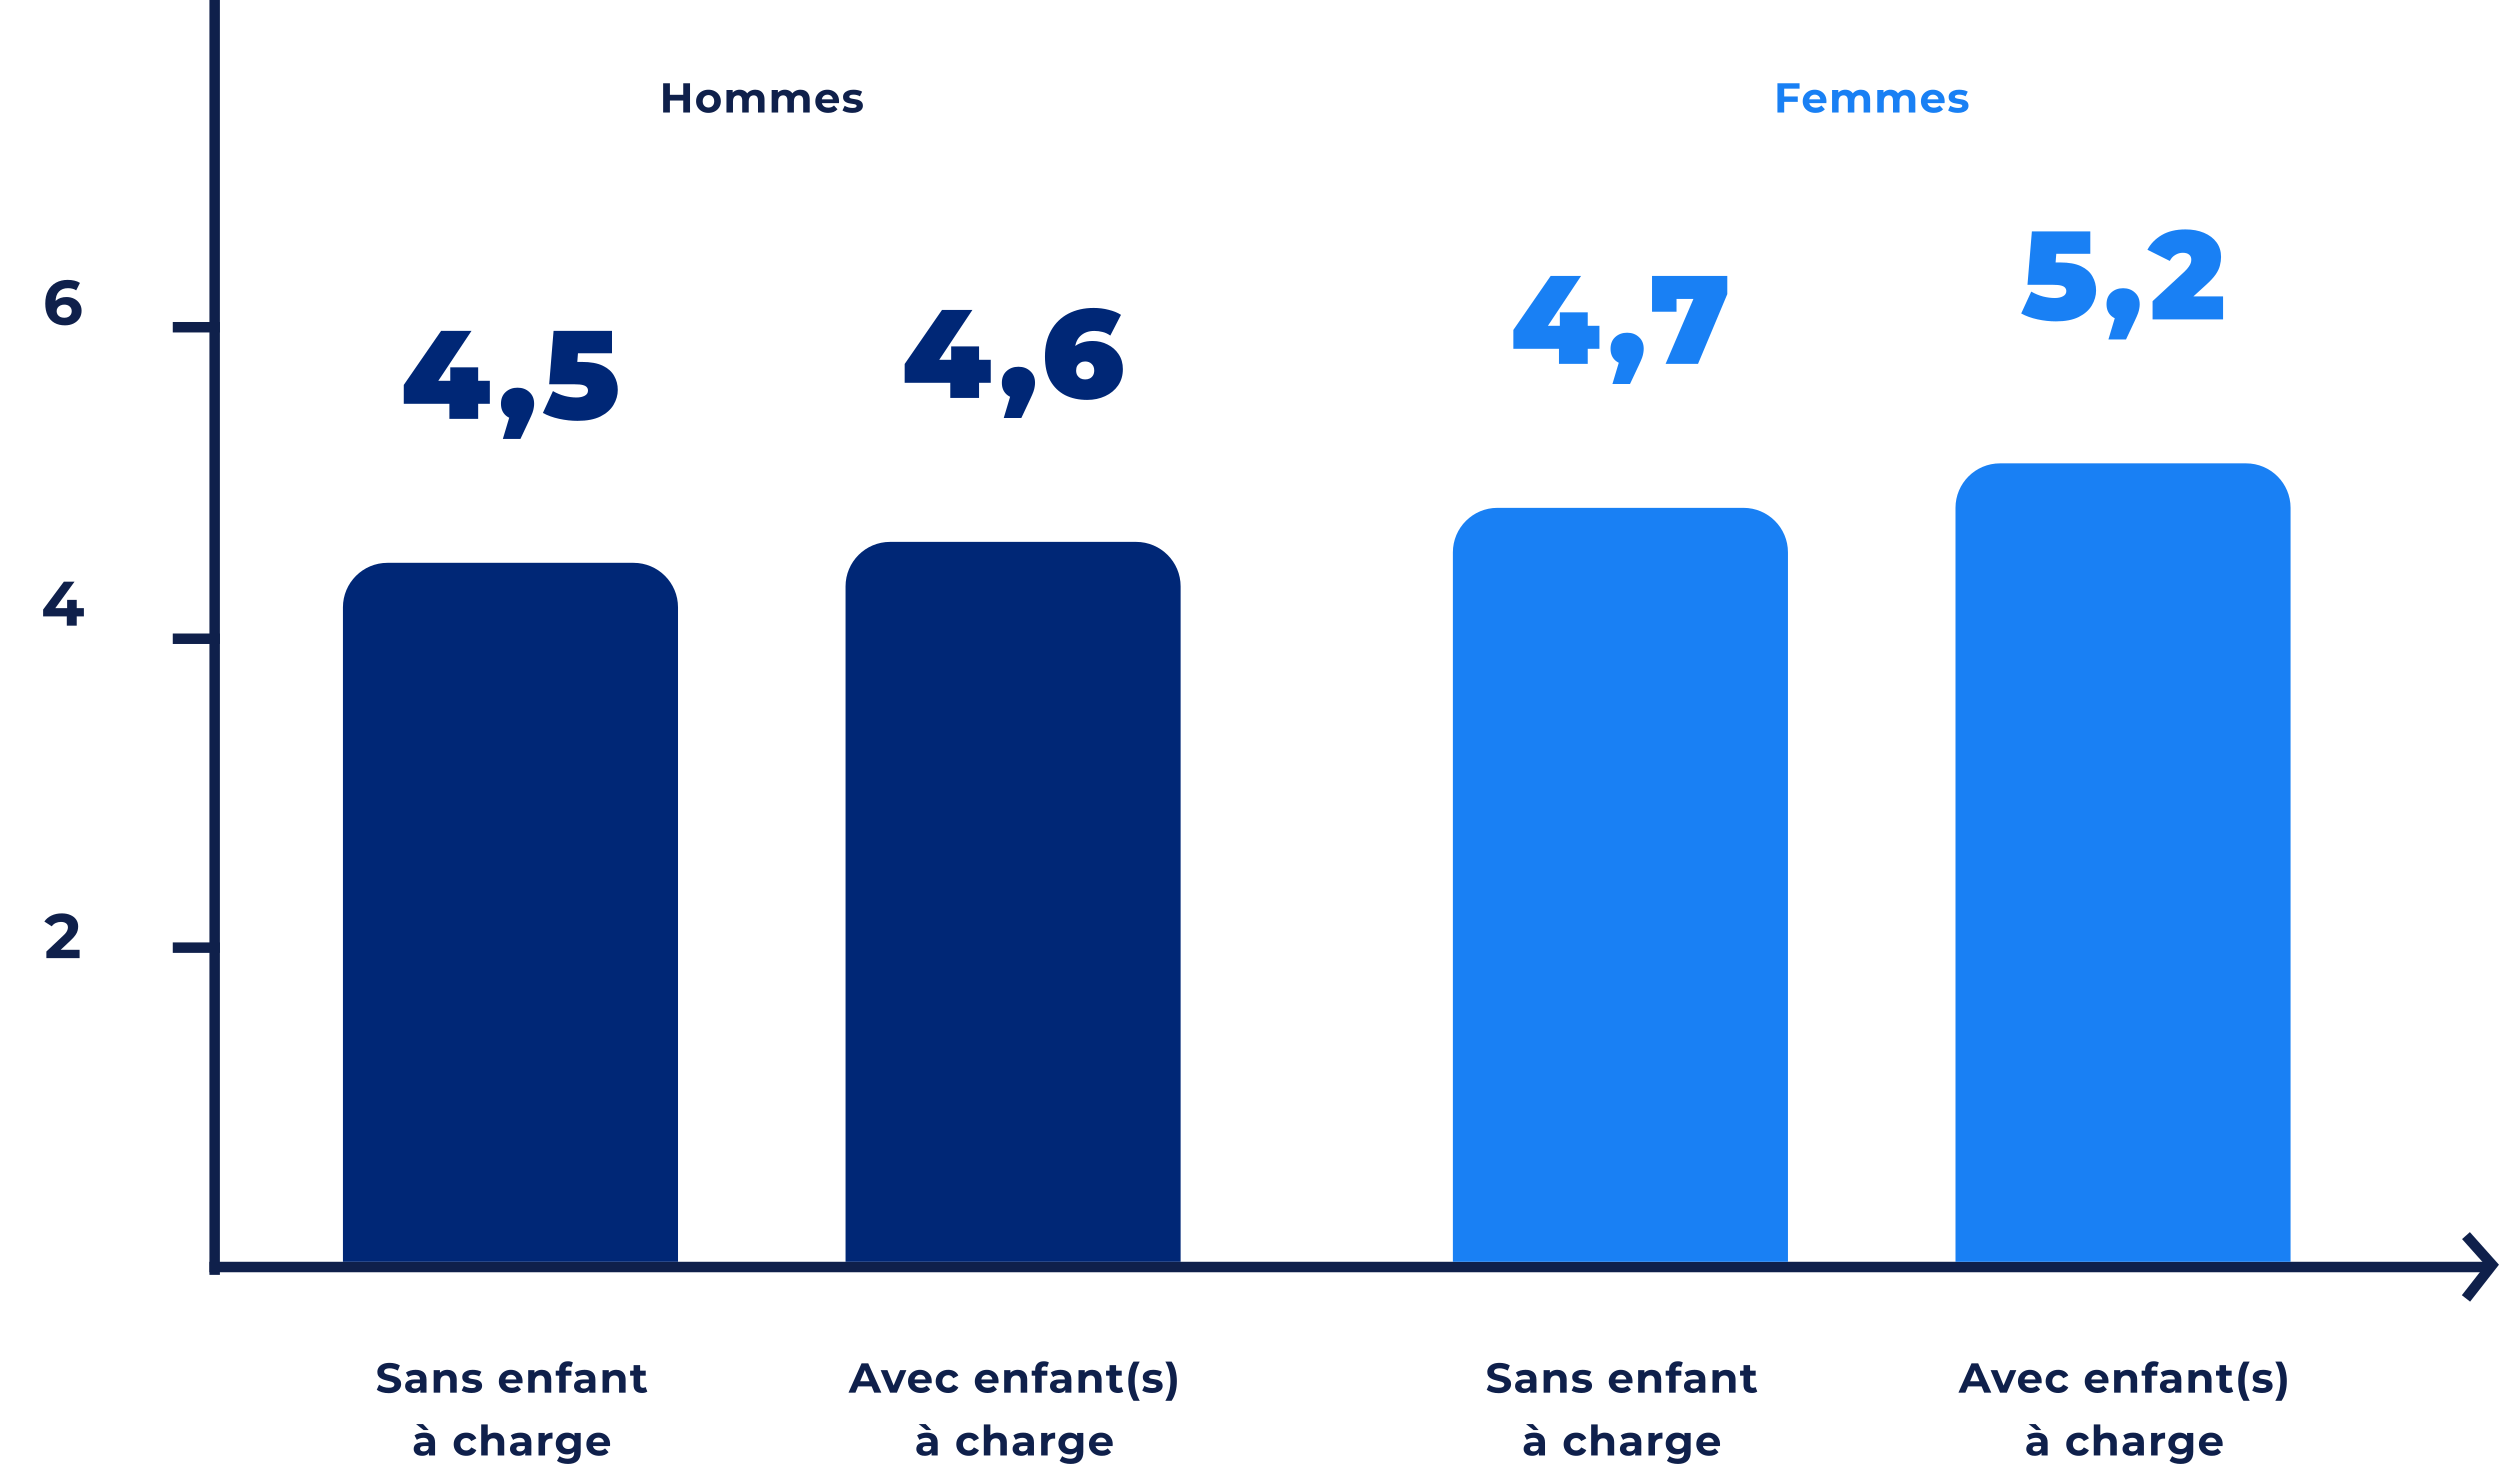 <svg width="955" height="562" viewBox="0 0 955 562" fill="none" xmlns="http://www.w3.org/2000/svg">
<line x1="82" y1="-8.74228e-08" x2="82" y2="487" stroke="#0F204B" stroke-width="4"/>
<path d="M950 484L80 484" stroke="#0F204B" stroke-width="4"/>
<path d="M942 496L952 483.2L942 472" stroke="#0F204B" stroke-width="4"/>
<path d="M154.241 154.24V147.04L168.497 126.4H180.113L166.385 147.04L161.105 145.456H187.121V154.24H154.241ZM171.665 160V154.24L172.001 145.456V140.32H182.657V160H171.665ZM192.086 167.68L196.118 154.192L197.702 160.24C195.846 160.24 194.326 159.712 193.142 158.656C191.958 157.568 191.366 156.096 191.366 154.24C191.366 152.352 191.958 150.864 193.142 149.776C194.358 148.656 195.878 148.096 197.702 148.096C199.526 148.096 201.03 148.656 202.214 149.776C203.43 150.864 204.038 152.352 204.038 154.24C204.038 154.752 203.99 155.264 203.894 155.776C203.83 156.288 203.67 156.912 203.414 157.648C203.158 158.352 202.742 159.312 202.166 160.528L198.806 167.68H192.086ZM220.632 160.768C218.328 160.768 215.992 160.512 213.624 160C211.256 159.488 209.176 158.736 207.384 157.744L211.224 149.392C212.664 150.224 214.168 150.848 215.736 151.264C217.304 151.648 218.792 151.84 220.2 151.84C221.48 151.84 222.536 151.616 223.368 151.168C224.2 150.72 224.616 150.064 224.616 149.2C224.616 148.72 224.472 148.304 224.184 147.952C223.896 147.568 223.384 147.28 222.648 147.088C221.944 146.896 220.904 146.8 219.528 146.8H209.784L211.464 126.4H233.784V134.944H215.448L221.16 130.096L220.152 143.104L214.44 138.256H222.264C225.592 138.256 228.248 138.736 230.232 139.696C232.248 140.656 233.704 141.952 234.6 143.584C235.528 145.184 235.992 146.976 235.992 148.96C235.992 150.944 235.448 152.848 234.36 154.672C233.304 156.464 231.64 157.936 229.368 159.088C227.128 160.208 224.216 160.768 220.632 160.768Z" fill="#002776"/>
<path d="M16.471 235.472V232.856L24.391 222.2H28.471L20.719 232.856L18.823 232.304H32.047V235.472H16.471ZM25.519 239V235.472L25.639 232.304V229.16H29.311V239H25.519Z" fill="#0F204B"/>
<path d="M17.714 366V363.48L24.194 357.36C24.706 356.896 25.082 356.48 25.322 356.112C25.562 355.744 25.722 355.408 25.802 355.104C25.898 354.8 25.946 354.52 25.946 354.264C25.946 353.592 25.714 353.08 25.25 352.728C24.802 352.36 24.138 352.176 23.258 352.176C22.554 352.176 21.898 352.312 21.29 352.584C20.698 352.856 20.194 353.28 19.778 353.856L16.946 352.032C17.586 351.072 18.482 350.312 19.634 349.752C20.786 349.192 22.114 348.912 23.618 348.912C24.866 348.912 25.954 349.12 26.882 349.536C27.826 349.936 28.554 350.504 29.066 351.24C29.594 351.976 29.858 352.856 29.858 353.88C29.858 354.424 29.786 354.968 29.642 355.512C29.514 356.04 29.242 356.6 28.826 357.192C28.426 357.784 27.834 358.448 27.05 359.184L21.674 364.248L20.93 362.832H30.41V366H17.714Z" fill="#0F204B"/>
<path d="M24.807 124.288C23.271 124.288 21.935 123.968 20.799 123.328C19.679 122.688 18.815 121.752 18.207 120.52C17.599 119.288 17.295 117.768 17.295 115.96C17.295 114.024 17.655 112.384 18.375 111.04C19.111 109.696 20.119 108.672 21.399 107.968C22.695 107.264 24.183 106.912 25.863 106.912C26.759 106.912 27.615 107.008 28.431 107.2C29.247 107.392 29.951 107.68 30.543 108.064L29.103 110.92C28.639 110.6 28.143 110.384 27.615 110.272C27.087 110.144 26.535 110.08 25.959 110.08C24.503 110.08 23.351 110.52 22.503 111.4C21.655 112.28 21.231 113.584 21.231 115.312C21.231 115.6 21.231 115.92 21.231 116.272C21.247 116.624 21.295 116.976 21.375 117.328L20.295 116.32C20.599 115.696 20.991 115.176 21.471 114.76C21.951 114.328 22.519 114.008 23.175 113.8C23.847 113.576 24.583 113.464 25.383 113.464C26.471 113.464 27.447 113.68 28.311 114.112C29.175 114.544 29.863 115.152 30.375 115.936C30.903 116.72 31.167 117.64 31.167 118.696C31.167 119.832 30.879 120.824 30.303 121.672C29.743 122.504 28.983 123.152 28.023 123.616C27.079 124.064 26.007 124.288 24.807 124.288ZM24.591 121.384C25.135 121.384 25.615 121.288 26.031 121.096C26.463 120.888 26.799 120.592 27.039 120.208C27.279 119.824 27.399 119.384 27.399 118.888C27.399 118.12 27.135 117.512 26.607 117.064C26.095 116.6 25.407 116.368 24.543 116.368C23.967 116.368 23.463 116.48 23.031 116.704C22.599 116.912 22.255 117.208 21.999 117.592C21.759 117.96 21.639 118.392 21.639 118.888C21.639 119.368 21.759 119.8 21.999 120.184C22.239 120.552 22.575 120.848 23.007 121.072C23.439 121.28 23.967 121.384 24.591 121.384Z" fill="#0F204B"/>
<path d="M131 232C131 222.611 138.611 215 148 215H242C251.389 215 259 222.611 259 232V482H131V232Z" fill="#002776"/>
<path d="M148.483 532.192C147.587 532.192 146.728 532.075 145.907 531.84C145.086 531.595 144.424 531.28 143.923 530.896L144.803 528.944C145.283 529.285 145.848 529.568 146.499 529.792C147.16 530.005 147.827 530.112 148.499 530.112C149.011 530.112 149.422 530.064 149.731 529.968C150.051 529.861 150.286 529.717 150.435 529.536C150.584 529.355 150.659 529.147 150.659 528.912C150.659 528.613 150.542 528.379 150.307 528.208C150.072 528.027 149.763 527.883 149.379 527.776C148.995 527.659 148.568 527.552 148.099 527.456C147.64 527.349 147.176 527.221 146.707 527.072C146.248 526.923 145.827 526.731 145.443 526.496C145.059 526.261 144.744 525.952 144.499 525.568C144.264 525.184 144.147 524.693 144.147 524.096C144.147 523.456 144.318 522.875 144.659 522.352C145.011 521.819 145.534 521.397 146.227 521.088C146.931 520.768 147.811 520.608 148.867 520.608C149.571 520.608 150.264 520.693 150.947 520.864C151.63 521.024 152.232 521.269 152.755 521.6L151.955 523.568C151.432 523.269 150.91 523.051 150.387 522.912C149.864 522.763 149.352 522.688 148.851 522.688C148.35 522.688 147.939 522.747 147.619 522.864C147.299 522.981 147.07 523.136 146.931 523.328C146.792 523.509 146.723 523.723 146.723 523.968C146.723 524.256 146.84 524.491 147.075 524.672C147.31 524.843 147.619 524.981 148.003 525.088C148.387 525.195 148.808 525.301 149.267 525.408C149.736 525.515 150.2 525.637 150.659 525.776C151.128 525.915 151.555 526.101 151.939 526.336C152.323 526.571 152.632 526.88 152.867 527.264C153.112 527.648 153.235 528.133 153.235 528.72C153.235 529.349 153.059 529.925 152.707 530.448C152.355 530.971 151.827 531.392 151.123 531.712C150.43 532.032 149.55 532.192 148.483 532.192ZM160.59 532V530.32L160.43 529.952V526.944C160.43 526.411 160.265 525.995 159.934 525.696C159.614 525.397 159.118 525.248 158.446 525.248C157.987 525.248 157.534 525.323 157.086 525.472C156.649 525.611 156.275 525.803 155.966 526.048L155.07 524.304C155.539 523.973 156.105 523.717 156.766 523.536C157.427 523.355 158.099 523.264 158.782 523.264C160.094 523.264 161.113 523.573 161.838 524.192C162.563 524.811 162.926 525.776 162.926 527.088V532H160.59ZM157.966 532.128C157.294 532.128 156.718 532.016 156.238 531.792C155.758 531.557 155.39 531.243 155.134 530.848C154.878 530.453 154.75 530.011 154.75 529.52C154.75 529.008 154.873 528.56 155.118 528.176C155.374 527.792 155.774 527.493 156.318 527.28C156.862 527.056 157.571 526.944 158.446 526.944H160.734V528.4H158.718C158.131 528.4 157.726 528.496 157.502 528.688C157.289 528.88 157.182 529.12 157.182 529.408C157.182 529.728 157.305 529.984 157.55 530.176C157.806 530.357 158.153 530.448 158.59 530.448C159.006 530.448 159.379 530.352 159.71 530.16C160.041 529.957 160.281 529.664 160.43 529.28L160.814 530.432C160.633 530.987 160.302 531.408 159.822 531.696C159.342 531.984 158.723 532.128 157.966 532.128ZM170.897 523.264C171.58 523.264 172.188 523.403 172.721 523.68C173.265 523.947 173.692 524.363 174.001 524.928C174.31 525.483 174.465 526.197 174.465 527.072V532H171.969V527.456C171.969 526.763 171.814 526.251 171.505 525.92C171.206 525.589 170.78 525.424 170.225 525.424C169.83 525.424 169.473 525.509 169.153 525.68C168.844 525.84 168.598 526.091 168.417 526.432C168.246 526.773 168.161 527.211 168.161 527.744V532H165.665V523.392H168.049V525.776L167.601 525.056C167.91 524.48 168.353 524.037 168.929 523.728C169.505 523.419 170.161 523.264 170.897 523.264ZM180.104 532.128C179.368 532.128 178.658 532.043 177.976 531.872C177.304 531.691 176.77 531.467 176.376 531.2L177.208 529.408C177.602 529.653 178.066 529.856 178.6 530.016C179.144 530.165 179.677 530.24 180.2 530.24C180.776 530.24 181.181 530.171 181.416 530.032C181.661 529.893 181.784 529.701 181.784 529.456C181.784 529.253 181.688 529.104 181.496 529.008C181.314 528.901 181.069 528.821 180.76 528.768C180.45 528.715 180.109 528.661 179.736 528.608C179.373 528.555 179.005 528.485 178.632 528.4C178.258 528.304 177.917 528.165 177.608 527.984C177.298 527.803 177.048 527.557 176.856 527.248C176.674 526.939 176.584 526.539 176.584 526.048C176.584 525.504 176.738 525.024 177.048 524.608C177.368 524.192 177.826 523.867 178.424 523.632C179.021 523.387 179.736 523.264 180.568 523.264C181.154 523.264 181.752 523.328 182.36 523.456C182.968 523.584 183.474 523.771 183.88 524.016L183.048 525.792C182.632 525.547 182.21 525.381 181.784 525.296C181.368 525.2 180.962 525.152 180.568 525.152C180.013 525.152 179.608 525.227 179.352 525.376C179.096 525.525 178.968 525.717 178.968 525.952C178.968 526.165 179.058 526.325 179.24 526.432C179.432 526.539 179.682 526.624 179.992 526.688C180.301 526.752 180.637 526.811 181 526.864C181.373 526.907 181.746 526.976 182.12 527.072C182.493 527.168 182.829 527.307 183.128 527.488C183.437 527.659 183.688 527.899 183.88 528.208C184.072 528.507 184.168 528.901 184.168 529.392C184.168 529.925 184.008 530.4 183.688 530.816C183.368 531.221 182.904 531.541 182.296 531.776C181.698 532.011 180.968 532.128 180.104 532.128ZM195.471 532.128C194.49 532.128 193.626 531.936 192.879 531.552C192.143 531.168 191.572 530.645 191.167 529.984C190.762 529.312 190.559 528.549 190.559 527.696C190.559 526.832 190.756 526.069 191.151 525.408C191.556 524.736 192.106 524.213 192.799 523.84C193.492 523.456 194.276 523.264 195.151 523.264C195.994 523.264 196.751 523.445 197.423 523.808C198.106 524.16 198.644 524.672 199.039 525.344C199.434 526.005 199.631 526.8 199.631 527.728C199.631 527.824 199.626 527.936 199.615 528.064C199.604 528.181 199.594 528.293 199.583 528.4H192.591V526.944H198.271L197.311 527.376C197.311 526.928 197.22 526.539 197.039 526.208C196.858 525.877 196.607 525.621 196.287 525.44C195.967 525.248 195.594 525.152 195.167 525.152C194.74 525.152 194.362 525.248 194.031 525.44C193.711 525.621 193.46 525.883 193.279 526.224C193.098 526.555 193.007 526.949 193.007 527.408V527.792C193.007 528.261 193.108 528.677 193.311 529.04C193.524 529.392 193.818 529.664 194.191 529.856C194.575 530.037 195.023 530.128 195.535 530.128C195.994 530.128 196.394 530.059 196.735 529.92C197.087 529.781 197.407 529.573 197.695 529.296L199.023 530.736C198.628 531.184 198.132 531.531 197.535 531.776C196.938 532.011 196.25 532.128 195.471 532.128ZM207.005 523.264C207.687 523.264 208.295 523.403 208.829 523.68C209.373 523.947 209.799 524.363 210.109 524.928C210.418 525.483 210.573 526.197 210.573 527.072V532H208.077V527.456C208.077 526.763 207.922 526.251 207.613 525.92C207.314 525.589 206.887 525.424 206.333 525.424C205.938 525.424 205.581 525.509 205.261 525.68C204.951 525.84 204.706 526.091 204.525 526.432C204.354 526.773 204.269 527.211 204.269 527.744V532H201.773V523.392H204.157V525.776L203.709 525.056C204.018 524.48 204.461 524.037 205.037 523.728C205.613 523.419 206.269 523.264 207.005 523.264ZM213.619 532V523.2C213.619 522.229 213.907 521.456 214.483 520.88C215.059 520.293 215.88 520 216.947 520C217.31 520 217.656 520.037 217.987 520.112C218.328 520.187 218.616 520.304 218.851 520.464L218.195 522.272C218.056 522.176 217.902 522.101 217.731 522.048C217.56 521.995 217.379 521.968 217.187 521.968C216.824 521.968 216.542 522.075 216.339 522.288C216.147 522.491 216.051 522.8 216.051 523.216V524.016L216.115 525.088V532H213.619ZM212.291 525.504V523.584H218.259V525.504H212.291ZM225.106 532V530.32L224.946 529.952V526.944C224.946 526.411 224.781 525.995 224.45 525.696C224.13 525.397 223.634 525.248 222.962 525.248C222.504 525.248 222.05 525.323 221.602 525.472C221.165 525.611 220.792 525.803 220.482 526.048L219.586 524.304C220.056 523.973 220.621 523.717 221.282 523.536C221.944 523.355 222.616 523.264 223.298 523.264C224.61 523.264 225.629 523.573 226.354 524.192C227.08 524.811 227.442 525.776 227.442 527.088V532H225.106ZM222.482 532.128C221.81 532.128 221.234 532.016 220.754 531.792C220.274 531.557 219.906 531.243 219.65 530.848C219.394 530.453 219.266 530.011 219.266 529.52C219.266 529.008 219.389 528.56 219.634 528.176C219.89 527.792 220.29 527.493 220.834 527.28C221.378 527.056 222.088 526.944 222.962 526.944H225.25V528.4H223.234C222.648 528.4 222.242 528.496 222.018 528.688C221.805 528.88 221.698 529.12 221.698 529.408C221.698 529.728 221.821 529.984 222.066 530.176C222.322 530.357 222.669 530.448 223.106 530.448C223.522 530.448 223.896 530.352 224.226 530.16C224.557 529.957 224.797 529.664 224.946 529.28L225.33 530.432C225.149 530.987 224.818 531.408 224.338 531.696C223.858 531.984 223.24 532.128 222.482 532.128ZM235.413 523.264C236.096 523.264 236.704 523.403 237.237 523.68C237.781 523.947 238.208 524.363 238.517 524.928C238.827 525.483 238.981 526.197 238.981 527.072V532H236.485V527.456C236.485 526.763 236.331 526.251 236.021 525.92C235.723 525.589 235.296 525.424 234.741 525.424C234.347 525.424 233.989 525.509 233.669 525.68C233.36 525.84 233.115 526.091 232.933 526.432C232.763 526.773 232.677 527.211 232.677 527.744V532H230.181V523.392H232.565V525.776L232.117 525.056C232.427 524.48 232.869 524.037 233.445 523.728C234.021 523.419 234.677 523.264 235.413 523.264ZM245.244 532.128C244.231 532.128 243.441 531.872 242.876 531.36C242.311 530.837 242.028 530.064 242.028 529.04V521.488H244.524V529.008C244.524 529.371 244.62 529.653 244.812 529.856C245.004 530.048 245.265 530.144 245.596 530.144C245.991 530.144 246.327 530.037 246.604 529.824L247.276 531.584C247.02 531.765 246.711 531.904 246.348 532C245.996 532.085 245.628 532.128 245.244 532.128ZM240.7 525.504V523.584H246.668V525.504H240.7ZM163.861 556V554.32L163.701 553.952V550.944C163.701 550.411 163.536 549.995 163.205 549.696C162.885 549.397 162.389 549.248 161.717 549.248C161.259 549.248 160.805 549.323 160.357 549.472C159.92 549.611 159.547 549.803 159.237 550.048L158.341 548.304C158.811 547.973 159.376 547.717 160.037 547.536C160.699 547.355 161.371 547.264 162.053 547.264C163.365 547.264 164.384 547.573 165.109 548.192C165.835 548.811 166.197 549.776 166.197 551.088V556H163.861ZM161.237 556.128C160.565 556.128 159.989 556.016 159.509 555.792C159.029 555.557 158.661 555.243 158.405 554.848C158.149 554.453 158.021 554.011 158.021 553.52C158.021 553.008 158.144 552.56 158.389 552.176C158.645 551.792 159.045 551.493 159.589 551.28C160.133 551.056 160.843 550.944 161.717 550.944H164.005V552.4H161.989C161.403 552.4 160.997 552.496 160.773 552.688C160.56 552.88 160.453 553.12 160.453 553.408C160.453 553.728 160.576 553.984 160.821 554.176C161.077 554.357 161.424 554.448 161.861 554.448C162.277 554.448 162.651 554.352 162.981 554.16C163.312 553.957 163.552 553.664 163.701 553.28L164.085 554.432C163.904 554.987 163.573 555.408 163.093 555.696C162.613 555.984 161.995 556.128 161.237 556.128ZM161.813 546.288L158.917 543.984H161.605L163.765 546.288H161.813ZM178.108 556.128C177.18 556.128 176.353 555.941 175.628 555.568C174.902 555.184 174.332 554.656 173.916 553.984C173.51 553.312 173.308 552.549 173.308 551.696C173.308 550.832 173.51 550.069 173.916 549.408C174.332 548.736 174.902 548.213 175.628 547.84C176.353 547.456 177.18 547.264 178.108 547.264C179.014 547.264 179.804 547.456 180.476 547.84C181.148 548.213 181.644 548.752 181.964 549.456L180.028 550.496C179.804 550.091 179.521 549.792 179.18 549.6C178.849 549.408 178.486 549.312 178.092 549.312C177.665 549.312 177.281 549.408 176.94 549.6C176.598 549.792 176.326 550.064 176.124 550.416C175.932 550.768 175.836 551.195 175.836 551.696C175.836 552.197 175.932 552.624 176.124 552.976C176.326 553.328 176.598 553.6 176.94 553.792C177.281 553.984 177.665 554.08 178.092 554.08C178.486 554.08 178.849 553.989 179.18 553.808C179.521 553.616 179.804 553.312 180.028 552.896L181.964 553.952C181.644 554.645 181.148 555.184 180.476 555.568C179.804 555.941 179.014 556.128 178.108 556.128ZM189.05 547.264C189.733 547.264 190.341 547.403 190.874 547.68C191.418 547.947 191.845 548.363 192.154 548.928C192.464 549.483 192.618 550.197 192.618 551.072V556H190.122V551.456C190.122 550.763 189.968 550.251 189.658 549.92C189.36 549.589 188.933 549.424 188.378 549.424C187.984 549.424 187.626 549.509 187.306 549.68C186.997 549.84 186.752 550.091 186.57 550.432C186.4 550.773 186.314 551.211 186.314 551.744V556H183.818V544.128H186.314V549.776L185.754 549.056C186.064 548.48 186.506 548.037 187.082 547.728C187.658 547.419 188.314 547.264 189.05 547.264ZM200.641 556V554.32L200.481 553.952V550.944C200.481 550.411 200.315 549.995 199.985 549.696C199.665 549.397 199.169 549.248 198.497 549.248C198.038 549.248 197.585 549.323 197.137 549.472C196.699 549.611 196.326 549.803 196.017 550.048L195.121 548.304C195.59 547.973 196.155 547.717 196.817 547.536C197.478 547.355 198.15 547.264 198.833 547.264C200.145 547.264 201.163 547.573 201.889 548.192C202.614 548.811 202.977 549.776 202.977 551.088V556H200.641ZM198.017 556.128C197.345 556.128 196.769 556.016 196.289 555.792C195.809 555.557 195.441 555.243 195.185 554.848C194.929 554.453 194.801 554.011 194.801 553.52C194.801 553.008 194.923 552.56 195.169 552.176C195.425 551.792 195.825 551.493 196.369 551.28C196.913 551.056 197.622 550.944 198.497 550.944H200.785V552.4H198.769C198.182 552.4 197.777 552.496 197.553 552.688C197.339 552.88 197.233 553.12 197.233 553.408C197.233 553.728 197.355 553.984 197.601 554.176C197.857 554.357 198.203 554.448 198.641 554.448C199.057 554.448 199.43 554.352 199.761 554.16C200.091 553.957 200.331 553.664 200.481 553.28L200.865 554.432C200.683 554.987 200.353 555.408 199.873 555.696C199.393 555.984 198.774 556.128 198.017 556.128ZM205.716 556V547.392H208.1V549.824L207.764 549.12C208.02 548.512 208.43 548.053 208.996 547.744C209.561 547.424 210.249 547.264 211.06 547.264V549.568C210.953 549.557 210.857 549.552 210.772 549.552C210.686 549.541 210.596 549.536 210.5 549.536C209.817 549.536 209.262 549.733 208.836 550.128C208.42 550.512 208.212 551.115 208.212 551.936V556H205.716ZM216.994 559.232C216.183 559.232 215.399 559.131 214.642 558.928C213.895 558.736 213.271 558.443 212.77 558.048L213.762 556.256C214.124 556.555 214.583 556.789 215.138 556.96C215.703 557.141 216.258 557.232 216.802 557.232C217.687 557.232 218.327 557.035 218.722 556.64C219.127 556.245 219.33 555.659 219.33 554.88V553.584L219.49 551.424L219.458 549.248V547.392H221.826V554.56C221.826 556.16 221.41 557.339 220.578 558.096C219.746 558.853 218.551 559.232 216.994 559.232ZM216.61 555.584C215.81 555.584 215.084 555.413 214.434 555.072C213.794 554.72 213.276 554.235 212.882 553.616C212.498 552.987 212.306 552.256 212.306 551.424C212.306 550.581 212.498 549.851 212.882 549.232C213.276 548.603 213.794 548.117 214.434 547.776C215.084 547.435 215.81 547.264 216.61 547.264C217.335 547.264 217.975 547.413 218.53 547.712C219.084 548 219.516 548.453 219.826 549.072C220.135 549.68 220.29 550.464 220.29 551.424C220.29 552.373 220.135 553.157 219.826 553.776C219.516 554.384 219.084 554.837 218.53 555.136C217.975 555.435 217.335 555.584 216.61 555.584ZM217.106 553.536C217.543 553.536 217.932 553.451 218.274 553.28C218.615 553.099 218.882 552.848 219.074 552.528C219.266 552.208 219.362 551.84 219.362 551.424C219.362 550.997 219.266 550.629 219.074 550.32C218.882 550 218.615 549.755 218.274 549.584C217.932 549.403 217.543 549.312 217.106 549.312C216.668 549.312 216.279 549.403 215.938 549.584C215.596 549.755 215.324 550 215.122 550.32C214.93 550.629 214.834 550.997 214.834 551.424C214.834 551.84 214.93 552.208 215.122 552.528C215.324 552.848 215.596 553.099 215.938 553.28C216.279 553.451 216.668 553.536 217.106 553.536ZM228.901 556.128C227.92 556.128 227.056 555.936 226.309 555.552C225.573 555.168 225.002 554.645 224.597 553.984C224.192 553.312 223.989 552.549 223.989 551.696C223.989 550.832 224.186 550.069 224.581 549.408C224.986 548.736 225.536 548.213 226.229 547.84C226.922 547.456 227.706 547.264 228.581 547.264C229.424 547.264 230.181 547.445 230.853 547.808C231.536 548.16 232.074 548.672 232.469 549.344C232.864 550.005 233.061 550.8 233.061 551.728C233.061 551.824 233.056 551.936 233.045 552.064C233.034 552.181 233.024 552.293 233.013 552.4H226.021V550.944H231.701L230.741 551.376C230.741 550.928 230.65 550.539 230.469 550.208C230.288 549.877 230.037 549.621 229.717 549.44C229.397 549.248 229.024 549.152 228.597 549.152C228.17 549.152 227.792 549.248 227.461 549.44C227.141 549.621 226.89 549.883 226.709 550.224C226.528 550.555 226.437 550.949 226.437 551.408V551.792C226.437 552.261 226.538 552.677 226.741 553.04C226.954 553.392 227.248 553.664 227.621 553.856C228.005 554.037 228.453 554.128 228.965 554.128C229.424 554.128 229.824 554.059 230.165 553.92C230.517 553.781 230.837 553.573 231.125 553.296L232.453 554.736C232.058 555.184 231.562 555.531 230.965 555.776C230.368 556.011 229.68 556.128 228.901 556.128Z" fill="#0F204B"/>
<path d="M578.1 133.24V126.04L592.356 105.4H603.972L590.244 126.04L584.964 124.456H610.98V133.24H578.1ZM595.524 139V133.24L595.86 124.456V119.32H606.516V139H595.524ZM615.946 146.68L619.978 133.192L621.562 139.24C619.706 139.24 618.186 138.712 617.002 137.656C615.818 136.568 615.226 135.096 615.226 133.24C615.226 131.352 615.818 129.864 617.002 128.776C618.218 127.656 619.738 127.096 621.562 127.096C623.386 127.096 624.89 127.656 626.074 128.776C627.29 129.864 627.898 131.352 627.898 133.24C627.898 133.752 627.85 134.264 627.754 134.776C627.69 135.288 627.53 135.912 627.274 136.648C627.018 137.352 626.602 138.312 626.026 139.528L622.666 146.68H615.946ZM636.258 139L648.93 109.432L651.954 114.184H636.018L640.434 109.048V119.08H631.074V105.4H659.826V112.36L648.642 139H636.258Z" fill="#1980F4"/>
<path d="M555 211C555 201.611 562.611 194 572 194H666C675.389 194 683 201.611 683 211V482H555V211Z" fill="#1980F4"/>
<path d="M572.483 532.192C571.587 532.192 570.728 532.075 569.907 531.84C569.086 531.595 568.424 531.28 567.923 530.896L568.803 528.944C569.283 529.285 569.848 529.568 570.499 529.792C571.16 530.005 571.827 530.112 572.499 530.112C573.011 530.112 573.422 530.064 573.731 529.968C574.051 529.861 574.286 529.717 574.435 529.536C574.584 529.355 574.659 529.147 574.659 528.912C574.659 528.613 574.542 528.379 574.307 528.208C574.072 528.027 573.763 527.883 573.379 527.776C572.995 527.659 572.568 527.552 572.099 527.456C571.64 527.349 571.176 527.221 570.707 527.072C570.248 526.923 569.827 526.731 569.443 526.496C569.059 526.261 568.744 525.952 568.499 525.568C568.264 525.184 568.147 524.693 568.147 524.096C568.147 523.456 568.318 522.875 568.659 522.352C569.011 521.819 569.534 521.397 570.227 521.088C570.931 520.768 571.811 520.608 572.867 520.608C573.571 520.608 574.264 520.693 574.947 520.864C575.63 521.024 576.232 521.269 576.755 521.6L575.955 523.568C575.432 523.269 574.91 523.051 574.387 522.912C573.864 522.763 573.352 522.688 572.851 522.688C572.35 522.688 571.939 522.747 571.619 522.864C571.299 522.981 571.07 523.136 570.931 523.328C570.792 523.509 570.723 523.723 570.723 523.968C570.723 524.256 570.84 524.491 571.075 524.672C571.31 524.843 571.619 524.981 572.003 525.088C572.387 525.195 572.808 525.301 573.267 525.408C573.736 525.515 574.2 525.637 574.659 525.776C575.128 525.915 575.555 526.101 575.939 526.336C576.323 526.571 576.632 526.88 576.867 527.264C577.112 527.648 577.235 528.133 577.235 528.72C577.235 529.349 577.059 529.925 576.707 530.448C576.355 530.971 575.827 531.392 575.123 531.712C574.43 532.032 573.55 532.192 572.483 532.192ZM584.59 532V530.32L584.43 529.952V526.944C584.43 526.411 584.265 525.995 583.934 525.696C583.614 525.397 583.118 525.248 582.446 525.248C581.987 525.248 581.534 525.323 581.086 525.472C580.649 525.611 580.275 525.803 579.966 526.048L579.07 524.304C579.539 523.973 580.105 523.717 580.766 523.536C581.427 523.355 582.099 523.264 582.782 523.264C584.094 523.264 585.113 523.573 585.838 524.192C586.563 524.811 586.926 525.776 586.926 527.088V532H584.59ZM581.966 532.128C581.294 532.128 580.718 532.016 580.238 531.792C579.758 531.557 579.39 531.243 579.134 530.848C578.878 530.453 578.75 530.011 578.75 529.52C578.75 529.008 578.873 528.56 579.118 528.176C579.374 527.792 579.774 527.493 580.318 527.28C580.862 527.056 581.571 526.944 582.446 526.944H584.734V528.4H582.718C582.131 528.4 581.726 528.496 581.502 528.688C581.289 528.88 581.182 529.12 581.182 529.408C581.182 529.728 581.305 529.984 581.55 530.176C581.806 530.357 582.153 530.448 582.59 530.448C583.006 530.448 583.379 530.352 583.71 530.16C584.041 529.957 584.281 529.664 584.43 529.28L584.814 530.432C584.633 530.987 584.302 531.408 583.822 531.696C583.342 531.984 582.723 532.128 581.966 532.128ZM594.897 523.264C595.58 523.264 596.188 523.403 596.721 523.68C597.265 523.947 597.692 524.363 598.001 524.928C598.31 525.483 598.465 526.197 598.465 527.072V532H595.969V527.456C595.969 526.763 595.814 526.251 595.505 525.92C595.206 525.589 594.78 525.424 594.225 525.424C593.83 525.424 593.473 525.509 593.153 525.68C592.844 525.84 592.598 526.091 592.417 526.432C592.246 526.773 592.161 527.211 592.161 527.744V532H589.665V523.392H592.049V525.776L591.601 525.056C591.91 524.48 592.353 524.037 592.929 523.728C593.505 523.419 594.161 523.264 594.897 523.264ZM604.104 532.128C603.368 532.128 602.658 532.043 601.976 531.872C601.304 531.691 600.77 531.467 600.376 531.2L601.208 529.408C601.602 529.653 602.066 529.856 602.6 530.016C603.144 530.165 603.677 530.24 604.2 530.24C604.776 530.24 605.181 530.171 605.416 530.032C605.661 529.893 605.784 529.701 605.784 529.456C605.784 529.253 605.688 529.104 605.496 529.008C605.314 528.901 605.069 528.821 604.76 528.768C604.45 528.715 604.109 528.661 603.736 528.608C603.373 528.555 603.005 528.485 602.632 528.4C602.258 528.304 601.917 528.165 601.608 527.984C601.298 527.803 601.048 527.557 600.856 527.248C600.674 526.939 600.584 526.539 600.584 526.048C600.584 525.504 600.738 525.024 601.048 524.608C601.368 524.192 601.826 523.867 602.424 523.632C603.021 523.387 603.736 523.264 604.568 523.264C605.154 523.264 605.752 523.328 606.36 523.456C606.968 523.584 607.474 523.771 607.88 524.016L607.048 525.792C606.632 525.547 606.21 525.381 605.784 525.296C605.368 525.2 604.962 525.152 604.568 525.152C604.013 525.152 603.608 525.227 603.352 525.376C603.096 525.525 602.968 525.717 602.968 525.952C602.968 526.165 603.058 526.325 603.24 526.432C603.432 526.539 603.682 526.624 603.992 526.688C604.301 526.752 604.637 526.811 605 526.864C605.373 526.907 605.746 526.976 606.12 527.072C606.493 527.168 606.829 527.307 607.128 527.488C607.437 527.659 607.688 527.899 607.88 528.208C608.072 528.507 608.168 528.901 608.168 529.392C608.168 529.925 608.008 530.4 607.688 530.816C607.368 531.221 606.904 531.541 606.296 531.776C605.698 532.011 604.968 532.128 604.104 532.128ZM619.471 532.128C618.49 532.128 617.626 531.936 616.879 531.552C616.143 531.168 615.572 530.645 615.167 529.984C614.762 529.312 614.559 528.549 614.559 527.696C614.559 526.832 614.756 526.069 615.151 525.408C615.556 524.736 616.106 524.213 616.799 523.84C617.492 523.456 618.276 523.264 619.151 523.264C619.994 523.264 620.751 523.445 621.423 523.808C622.106 524.16 622.644 524.672 623.039 525.344C623.434 526.005 623.631 526.8 623.631 527.728C623.631 527.824 623.626 527.936 623.615 528.064C623.604 528.181 623.594 528.293 623.583 528.4H616.591V526.944H622.271L621.311 527.376C621.311 526.928 621.22 526.539 621.039 526.208C620.858 525.877 620.607 525.621 620.287 525.44C619.967 525.248 619.594 525.152 619.167 525.152C618.74 525.152 618.362 525.248 618.031 525.44C617.711 525.621 617.46 525.883 617.279 526.224C617.098 526.555 617.007 526.949 617.007 527.408V527.792C617.007 528.261 617.108 528.677 617.311 529.04C617.524 529.392 617.818 529.664 618.191 529.856C618.575 530.037 619.023 530.128 619.535 530.128C619.994 530.128 620.394 530.059 620.735 529.92C621.087 529.781 621.407 529.573 621.695 529.296L623.023 530.736C622.628 531.184 622.132 531.531 621.535 531.776C620.938 532.011 620.25 532.128 619.471 532.128ZM631.005 523.264C631.687 523.264 632.295 523.403 632.829 523.68C633.373 523.947 633.799 524.363 634.109 524.928C634.418 525.483 634.573 526.197 634.573 527.072V532H632.077V527.456C632.077 526.763 631.922 526.251 631.613 525.92C631.314 525.589 630.887 525.424 630.333 525.424C629.938 525.424 629.581 525.509 629.261 525.68C628.951 525.84 628.706 526.091 628.525 526.432C628.354 526.773 628.269 527.211 628.269 527.744V532H625.773V523.392H628.157V525.776L627.709 525.056C628.018 524.48 628.461 524.037 629.037 523.728C629.613 523.419 630.269 523.264 631.005 523.264ZM637.619 532V523.2C637.619 522.229 637.907 521.456 638.483 520.88C639.059 520.293 639.88 520 640.947 520C641.31 520 641.656 520.037 641.987 520.112C642.328 520.187 642.616 520.304 642.851 520.464L642.195 522.272C642.056 522.176 641.902 522.101 641.731 522.048C641.56 521.995 641.379 521.968 641.187 521.968C640.824 521.968 640.542 522.075 640.339 522.288C640.147 522.491 640.051 522.8 640.051 523.216V524.016L640.115 525.088V532H637.619ZM636.291 525.504V523.584H642.259V525.504H636.291ZM649.106 532V530.32L648.946 529.952V526.944C648.946 526.411 648.781 525.995 648.45 525.696C648.13 525.397 647.634 525.248 646.962 525.248C646.504 525.248 646.05 525.323 645.602 525.472C645.165 525.611 644.792 525.803 644.482 526.048L643.586 524.304C644.056 523.973 644.621 523.717 645.282 523.536C645.944 523.355 646.616 523.264 647.298 523.264C648.61 523.264 649.629 523.573 650.354 524.192C651.08 524.811 651.442 525.776 651.442 527.088V532H649.106ZM646.482 532.128C645.81 532.128 645.234 532.016 644.754 531.792C644.274 531.557 643.906 531.243 643.65 530.848C643.394 530.453 643.266 530.011 643.266 529.52C643.266 529.008 643.389 528.56 643.634 528.176C643.89 527.792 644.29 527.493 644.834 527.28C645.378 527.056 646.088 526.944 646.962 526.944H649.25V528.4H647.234C646.648 528.4 646.242 528.496 646.018 528.688C645.805 528.88 645.698 529.12 645.698 529.408C645.698 529.728 645.821 529.984 646.066 530.176C646.322 530.357 646.669 530.448 647.106 530.448C647.522 530.448 647.896 530.352 648.226 530.16C648.557 529.957 648.797 529.664 648.946 529.28L649.33 530.432C649.149 530.987 648.818 531.408 648.338 531.696C647.858 531.984 647.24 532.128 646.482 532.128ZM659.413 523.264C660.096 523.264 660.704 523.403 661.237 523.68C661.781 523.947 662.208 524.363 662.517 524.928C662.827 525.483 662.981 526.197 662.981 527.072V532H660.485V527.456C660.485 526.763 660.331 526.251 660.021 525.92C659.723 525.589 659.296 525.424 658.741 525.424C658.347 525.424 657.989 525.509 657.669 525.68C657.36 525.84 657.115 526.091 656.933 526.432C656.763 526.773 656.677 527.211 656.677 527.744V532H654.181V523.392H656.565V525.776L656.117 525.056C656.427 524.48 656.869 524.037 657.445 523.728C658.021 523.419 658.677 523.264 659.413 523.264ZM669.244 532.128C668.231 532.128 667.441 531.872 666.876 531.36C666.311 530.837 666.028 530.064 666.028 529.04V521.488H668.524V529.008C668.524 529.371 668.62 529.653 668.812 529.856C669.004 530.048 669.265 530.144 669.596 530.144C669.991 530.144 670.327 530.037 670.604 529.824L671.276 531.584C671.02 531.765 670.711 531.904 670.348 532C669.996 532.085 669.628 532.128 669.244 532.128ZM664.7 525.504V523.584H670.668V525.504H664.7ZM587.861 556V554.32L587.701 553.952V550.944C587.701 550.411 587.536 549.995 587.205 549.696C586.885 549.397 586.389 549.248 585.717 549.248C585.259 549.248 584.805 549.323 584.357 549.472C583.92 549.611 583.547 549.803 583.237 550.048L582.341 548.304C582.811 547.973 583.376 547.717 584.037 547.536C584.699 547.355 585.371 547.264 586.053 547.264C587.365 547.264 588.384 547.573 589.109 548.192C589.835 548.811 590.197 549.776 590.197 551.088V556H587.861ZM585.237 556.128C584.565 556.128 583.989 556.016 583.509 555.792C583.029 555.557 582.661 555.243 582.405 554.848C582.149 554.453 582.021 554.011 582.021 553.52C582.021 553.008 582.144 552.56 582.389 552.176C582.645 551.792 583.045 551.493 583.589 551.28C584.133 551.056 584.843 550.944 585.717 550.944H588.005V552.4H585.989C585.403 552.4 584.997 552.496 584.773 552.688C584.56 552.88 584.453 553.12 584.453 553.408C584.453 553.728 584.576 553.984 584.821 554.176C585.077 554.357 585.424 554.448 585.861 554.448C586.277 554.448 586.651 554.352 586.981 554.16C587.312 553.957 587.552 553.664 587.701 553.28L588.085 554.432C587.904 554.987 587.573 555.408 587.093 555.696C586.613 555.984 585.995 556.128 585.237 556.128ZM585.813 546.288L582.917 543.984H585.605L587.765 546.288H585.813ZM602.108 556.128C601.18 556.128 600.353 555.941 599.628 555.568C598.902 555.184 598.332 554.656 597.916 553.984C597.51 553.312 597.308 552.549 597.308 551.696C597.308 550.832 597.51 550.069 597.916 549.408C598.332 548.736 598.902 548.213 599.628 547.84C600.353 547.456 601.18 547.264 602.108 547.264C603.014 547.264 603.804 547.456 604.476 547.84C605.148 548.213 605.644 548.752 605.964 549.456L604.028 550.496C603.804 550.091 603.521 549.792 603.18 549.6C602.849 549.408 602.486 549.312 602.092 549.312C601.665 549.312 601.281 549.408 600.94 549.6C600.598 549.792 600.326 550.064 600.124 550.416C599.932 550.768 599.836 551.195 599.836 551.696C599.836 552.197 599.932 552.624 600.124 552.976C600.326 553.328 600.598 553.6 600.94 553.792C601.281 553.984 601.665 554.08 602.092 554.08C602.486 554.08 602.849 553.989 603.18 553.808C603.521 553.616 603.804 553.312 604.028 552.896L605.964 553.952C605.644 554.645 605.148 555.184 604.476 555.568C603.804 555.941 603.014 556.128 602.108 556.128ZM613.05 547.264C613.733 547.264 614.341 547.403 614.874 547.68C615.418 547.947 615.845 548.363 616.154 548.928C616.464 549.483 616.618 550.197 616.618 551.072V556H614.122V551.456C614.122 550.763 613.968 550.251 613.658 549.92C613.36 549.589 612.933 549.424 612.378 549.424C611.984 549.424 611.626 549.509 611.306 549.68C610.997 549.84 610.752 550.091 610.57 550.432C610.4 550.773 610.314 551.211 610.314 551.744V556H607.818V544.128H610.314V549.776L609.754 549.056C610.064 548.48 610.506 548.037 611.082 547.728C611.658 547.419 612.314 547.264 613.05 547.264ZM624.641 556V554.32L624.481 553.952V550.944C624.481 550.411 624.315 549.995 623.985 549.696C623.665 549.397 623.169 549.248 622.497 549.248C622.038 549.248 621.585 549.323 621.137 549.472C620.699 549.611 620.326 549.803 620.017 550.048L619.121 548.304C619.59 547.973 620.155 547.717 620.817 547.536C621.478 547.355 622.15 547.264 622.833 547.264C624.145 547.264 625.163 547.573 625.889 548.192C626.614 548.811 626.977 549.776 626.977 551.088V556H624.641ZM622.017 556.128C621.345 556.128 620.769 556.016 620.289 555.792C619.809 555.557 619.441 555.243 619.185 554.848C618.929 554.453 618.801 554.011 618.801 553.52C618.801 553.008 618.923 552.56 619.169 552.176C619.425 551.792 619.825 551.493 620.369 551.28C620.913 551.056 621.622 550.944 622.497 550.944H624.785V552.4H622.769C622.182 552.4 621.777 552.496 621.553 552.688C621.339 552.88 621.233 553.12 621.233 553.408C621.233 553.728 621.355 553.984 621.601 554.176C621.857 554.357 622.203 554.448 622.641 554.448C623.057 554.448 623.43 554.352 623.761 554.16C624.091 553.957 624.331 553.664 624.481 553.28L624.865 554.432C624.683 554.987 624.353 555.408 623.873 555.696C623.393 555.984 622.774 556.128 622.017 556.128ZM629.716 556V547.392H632.1V549.824L631.764 549.12C632.02 548.512 632.43 548.053 632.996 547.744C633.561 547.424 634.249 547.264 635.06 547.264V549.568C634.953 549.557 634.857 549.552 634.772 549.552C634.686 549.541 634.596 549.536 634.5 549.536C633.817 549.536 633.262 549.733 632.836 550.128C632.42 550.512 632.212 551.115 632.212 551.936V556H629.716ZM640.994 559.232C640.183 559.232 639.399 559.131 638.642 558.928C637.895 558.736 637.271 558.443 636.77 558.048L637.762 556.256C638.124 556.555 638.583 556.789 639.138 556.96C639.703 557.141 640.258 557.232 640.802 557.232C641.687 557.232 642.327 557.035 642.722 556.64C643.127 556.245 643.33 555.659 643.33 554.88V553.584L643.49 551.424L643.458 549.248V547.392H645.826V554.56C645.826 556.16 645.41 557.339 644.578 558.096C643.746 558.853 642.551 559.232 640.994 559.232ZM640.61 555.584C639.81 555.584 639.084 555.413 638.434 555.072C637.794 554.72 637.276 554.235 636.882 553.616C636.498 552.987 636.306 552.256 636.306 551.424C636.306 550.581 636.498 549.851 636.882 549.232C637.276 548.603 637.794 548.117 638.434 547.776C639.084 547.435 639.81 547.264 640.61 547.264C641.335 547.264 641.975 547.413 642.53 547.712C643.084 548 643.516 548.453 643.826 549.072C644.135 549.68 644.29 550.464 644.29 551.424C644.29 552.373 644.135 553.157 643.826 553.776C643.516 554.384 643.084 554.837 642.53 555.136C641.975 555.435 641.335 555.584 640.61 555.584ZM641.106 553.536C641.543 553.536 641.932 553.451 642.274 553.28C642.615 553.099 642.882 552.848 643.074 552.528C643.266 552.208 643.362 551.84 643.362 551.424C643.362 550.997 643.266 550.629 643.074 550.32C642.882 550 642.615 549.755 642.274 549.584C641.932 549.403 641.543 549.312 641.106 549.312C640.668 549.312 640.279 549.403 639.938 549.584C639.596 549.755 639.324 550 639.122 550.32C638.93 550.629 638.834 550.997 638.834 551.424C638.834 551.84 638.93 552.208 639.122 552.528C639.324 552.848 639.596 553.099 639.938 553.28C640.279 553.451 640.668 553.536 641.106 553.536ZM652.901 556.128C651.92 556.128 651.056 555.936 650.309 555.552C649.573 555.168 649.002 554.645 648.597 553.984C648.192 553.312 647.989 552.549 647.989 551.696C647.989 550.832 648.186 550.069 648.581 549.408C648.986 548.736 649.536 548.213 650.229 547.84C650.922 547.456 651.706 547.264 652.581 547.264C653.424 547.264 654.181 547.445 654.853 547.808C655.536 548.16 656.074 548.672 656.469 549.344C656.864 550.005 657.061 550.8 657.061 551.728C657.061 551.824 657.056 551.936 657.045 552.064C657.034 552.181 657.024 552.293 657.013 552.4H650.021V550.944H655.701L654.741 551.376C654.741 550.928 654.65 550.539 654.469 550.208C654.288 549.877 654.037 549.621 653.717 549.44C653.397 549.248 653.024 549.152 652.597 549.152C652.17 549.152 651.792 549.248 651.461 549.44C651.141 549.621 650.89 549.883 650.709 550.224C650.528 550.555 650.437 550.949 650.437 551.408V551.792C650.437 552.261 650.538 552.677 650.741 553.04C650.954 553.392 651.248 553.664 651.621 553.856C652.005 554.037 652.453 554.128 652.965 554.128C653.424 554.128 653.824 554.059 654.165 553.92C654.517 553.781 654.837 553.573 655.125 553.296L656.453 554.736C656.058 555.184 655.562 555.531 654.965 555.776C654.368 556.011 653.68 556.128 652.901 556.128Z" fill="#0F204B"/>
<path d="M681.372 36.84H686.748V38.92H681.372V36.84ZM681.564 43H678.972V31.8H687.436V33.88H681.564V43ZM693.548 43.128C692.566 43.128 691.702 42.936 690.956 42.552C690.22 42.168 689.649 41.645 689.244 40.984C688.838 40.312 688.636 39.549 688.636 38.696C688.636 37.832 688.833 37.069 689.228 36.408C689.633 35.736 690.182 35.213 690.876 34.84C691.569 34.456 692.353 34.264 693.228 34.264C694.07 34.264 694.828 34.445 695.5 34.808C696.182 35.16 696.721 35.672 697.116 36.344C697.51 37.005 697.708 37.8 697.708 38.728C697.708 38.824 697.702 38.936 697.692 39.064C697.681 39.181 697.67 39.293 697.66 39.4H690.668V37.944H696.348L695.388 38.376C695.388 37.928 695.297 37.539 695.116 37.208C694.934 36.877 694.684 36.621 694.364 36.44C694.044 36.248 693.67 36.152 693.244 36.152C692.817 36.152 692.438 36.248 692.108 36.44C691.788 36.621 691.537 36.883 691.356 37.224C691.174 37.555 691.084 37.949 691.084 38.408V38.792C691.084 39.261 691.185 39.677 691.388 40.04C691.601 40.392 691.894 40.664 692.268 40.856C692.652 41.037 693.1 41.128 693.612 41.128C694.07 41.128 694.47 41.059 694.812 40.92C695.164 40.781 695.484 40.573 695.772 40.296L697.1 41.736C696.705 42.184 696.209 42.531 695.612 42.776C695.014 43.011 694.326 43.128 693.548 43.128ZM710.873 34.264C711.556 34.264 712.159 34.403 712.681 34.68C713.215 34.947 713.631 35.363 713.929 35.928C714.239 36.483 714.393 37.197 714.393 38.072V43H711.897V38.456C711.897 37.763 711.753 37.251 711.465 36.92C711.177 36.589 710.772 36.424 710.249 36.424C709.887 36.424 709.561 36.509 709.273 36.68C708.985 36.84 708.761 37.085 708.601 37.416C708.441 37.747 708.361 38.168 708.361 38.68V43H705.865V38.456C705.865 37.763 705.721 37.251 705.433 36.92C705.156 36.589 704.756 36.424 704.233 36.424C703.871 36.424 703.545 36.509 703.257 36.68C702.969 36.84 702.745 37.085 702.585 37.416C702.425 37.747 702.345 38.168 702.345 38.68V43H699.849V34.392H702.233V36.744L701.785 36.056C702.084 35.469 702.505 35.027 703.049 34.728C703.604 34.419 704.233 34.264 704.937 34.264C705.727 34.264 706.415 34.467 707.001 34.872C707.599 35.267 707.993 35.875 708.185 36.696L707.305 36.456C707.593 35.784 708.052 35.251 708.681 34.856C709.321 34.461 710.052 34.264 710.873 34.264ZM728.135 34.264C728.817 34.264 729.42 34.403 729.943 34.68C730.476 34.947 730.892 35.363 731.191 35.928C731.5 36.483 731.655 37.197 731.655 38.072V43H729.159V38.456C729.159 37.763 729.015 37.251 728.727 36.92C728.439 36.589 728.033 36.424 727.511 36.424C727.148 36.424 726.823 36.509 726.535 36.68C726.247 36.84 726.023 37.085 725.863 37.416C725.703 37.747 725.623 38.168 725.623 38.68V43H723.127V38.456C723.127 37.763 722.983 37.251 722.695 36.92C722.417 36.589 722.017 36.424 721.495 36.424C721.132 36.424 720.807 36.509 720.519 36.68C720.231 36.84 720.007 37.085 719.847 37.416C719.687 37.747 719.607 38.168 719.607 38.68V43H717.111V34.392H719.495V36.744L719.047 36.056C719.345 35.469 719.767 35.027 720.311 34.728C720.865 34.419 721.495 34.264 722.199 34.264C722.988 34.264 723.676 34.467 724.263 34.872C724.86 35.267 725.255 35.875 725.447 36.696L724.567 36.456C724.855 35.784 725.313 35.251 725.943 34.856C726.583 34.461 727.313 34.264 728.135 34.264ZM738.707 43.128C737.725 43.128 736.861 42.936 736.115 42.552C735.379 42.168 734.808 41.645 734.403 40.984C733.997 40.312 733.795 39.549 733.795 38.696C733.795 37.832 733.992 37.069 734.387 36.408C734.792 35.736 735.341 35.213 736.035 34.84C736.728 34.456 737.512 34.264 738.387 34.264C739.229 34.264 739.987 34.445 740.659 34.808C741.341 35.16 741.88 35.672 742.275 36.344C742.669 37.005 742.867 37.8 742.867 38.728C742.867 38.824 742.861 38.936 742.851 39.064C742.84 39.181 742.829 39.293 742.819 39.4H735.827V37.944H741.507L740.547 38.376C740.547 37.928 740.456 37.539 740.275 37.208C740.093 36.877 739.843 36.621 739.523 36.44C739.203 36.248 738.829 36.152 738.403 36.152C737.976 36.152 737.597 36.248 737.267 36.44C736.947 36.621 736.696 36.883 736.515 37.224C736.333 37.555 736.243 37.949 736.243 38.408V38.792C736.243 39.261 736.344 39.677 736.547 40.04C736.76 40.392 737.053 40.664 737.427 40.856C737.811 41.037 738.259 41.128 738.771 41.128C739.229 41.128 739.629 41.059 739.971 40.92C740.323 40.781 740.643 40.573 740.931 40.296L742.259 41.736C741.864 42.184 741.368 42.531 740.771 42.776C740.173 43.011 739.485 43.128 738.707 43.128ZM747.904 43.128C747.168 43.128 746.459 43.043 745.776 42.872C745.104 42.691 744.571 42.467 744.176 42.2L745.008 40.408C745.403 40.653 745.867 40.856 746.4 41.016C746.944 41.165 747.478 41.24 748 41.24C748.576 41.24 748.982 41.171 749.216 41.032C749.462 40.893 749.584 40.701 749.584 40.456C749.584 40.253 749.488 40.104 749.296 40.008C749.115 39.901 748.87 39.821 748.56 39.768C748.251 39.715 747.91 39.661 747.536 39.608C747.174 39.555 746.806 39.485 746.432 39.4C746.059 39.304 745.718 39.165 745.408 38.984C745.099 38.803 744.848 38.557 744.656 38.248C744.475 37.939 744.384 37.539 744.384 37.048C744.384 36.504 744.539 36.024 744.848 35.608C745.168 35.192 745.627 34.867 746.224 34.632C746.822 34.387 747.536 34.264 748.368 34.264C748.955 34.264 749.552 34.328 750.16 34.456C750.768 34.584 751.275 34.771 751.68 35.016L750.848 36.792C750.432 36.547 750.011 36.381 749.584 36.296C749.168 36.2 748.763 36.152 748.368 36.152C747.814 36.152 747.408 36.227 747.152 36.376C746.896 36.525 746.768 36.717 746.768 36.952C746.768 37.165 746.859 37.325 747.04 37.432C747.232 37.539 747.483 37.624 747.792 37.688C748.102 37.752 748.438 37.811 748.8 37.864C749.174 37.907 749.547 37.976 749.92 38.072C750.294 38.168 750.63 38.307 750.928 38.488C751.238 38.659 751.488 38.899 751.68 39.208C751.872 39.507 751.968 39.901 751.968 40.392C751.968 40.925 751.808 41.4 751.488 41.816C751.168 42.221 750.704 42.541 750.096 42.776C749.499 43.011 748.768 43.128 747.904 43.128Z" fill="#1980F4"/>
<path d="M260.995 31.8H263.587V43H260.995V31.8ZM255.907 43H253.315V31.8H255.907V43ZM261.188 38.408H255.715V36.216H261.188V38.408ZM270.637 43.128C269.72 43.128 268.904 42.936 268.189 42.552C267.485 42.168 266.925 41.645 266.509 40.984C266.104 40.312 265.901 39.549 265.901 38.696C265.901 37.832 266.104 37.069 266.509 36.408C266.925 35.736 267.485 35.213 268.189 34.84C268.904 34.456 269.72 34.264 270.637 34.264C271.544 34.264 272.355 34.456 273.069 34.84C273.784 35.213 274.344 35.731 274.749 36.392C275.155 37.053 275.357 37.821 275.357 38.696C275.357 39.549 275.155 40.312 274.749 40.984C274.344 41.645 273.784 42.168 273.069 42.552C272.355 42.936 271.544 43.128 270.637 43.128ZM270.637 41.08C271.053 41.08 271.427 40.984 271.757 40.792C272.088 40.6 272.349 40.328 272.541 39.976C272.733 39.613 272.829 39.187 272.829 38.696C272.829 38.195 272.733 37.768 272.541 37.416C272.349 37.064 272.088 36.792 271.757 36.6C271.427 36.408 271.053 36.312 270.637 36.312C270.221 36.312 269.848 36.408 269.517 36.6C269.187 36.792 268.92 37.064 268.717 37.416C268.525 37.768 268.429 38.195 268.429 38.696C268.429 39.187 268.525 39.613 268.717 39.976C268.92 40.328 269.187 40.6 269.517 40.792C269.848 40.984 270.221 41.08 270.637 41.08ZM288.53 34.264C289.212 34.264 289.815 34.403 290.338 34.68C290.871 34.947 291.287 35.363 291.586 35.928C291.895 36.483 292.05 37.197 292.05 38.072V43H289.554V38.456C289.554 37.763 289.41 37.251 289.122 36.92C288.834 36.589 288.428 36.424 287.906 36.424C287.543 36.424 287.218 36.509 286.93 36.68C286.642 36.84 286.418 37.085 286.258 37.416C286.098 37.747 286.018 38.168 286.018 38.68V43H283.522V38.456C283.522 37.763 283.378 37.251 283.09 36.92C282.812 36.589 282.412 36.424 281.89 36.424C281.527 36.424 281.202 36.509 280.914 36.68C280.626 36.84 280.402 37.085 280.242 37.416C280.082 37.747 280.002 38.168 280.002 38.68V43H277.506V34.392H279.89V36.744L279.442 36.056C279.74 35.469 280.162 35.027 280.706 34.728C281.26 34.419 281.89 34.264 282.594 34.264C283.383 34.264 284.071 34.467 284.658 34.872C285.255 35.267 285.65 35.875 285.842 36.696L284.962 36.456C285.25 35.784 285.708 35.251 286.338 34.856C286.978 34.461 287.708 34.264 288.53 34.264ZM305.791 34.264C306.474 34.264 307.076 34.403 307.599 34.68C308.132 34.947 308.548 35.363 308.847 35.928C309.156 36.483 309.311 37.197 309.311 38.072V43H306.815V38.456C306.815 37.763 306.671 37.251 306.383 36.92C306.095 36.589 305.69 36.424 305.167 36.424C304.804 36.424 304.479 36.509 304.191 36.68C303.903 36.84 303.679 37.085 303.519 37.416C303.359 37.747 303.279 38.168 303.279 38.68V43H300.783V38.456C300.783 37.763 300.639 37.251 300.351 36.92C300.074 36.589 299.674 36.424 299.151 36.424C298.788 36.424 298.463 36.509 298.175 36.68C297.887 36.84 297.663 37.085 297.503 37.416C297.343 37.747 297.263 38.168 297.263 38.68V43H294.767V34.392H297.151V36.744L296.703 36.056C297.002 35.469 297.423 35.027 297.967 34.728C298.522 34.419 299.151 34.264 299.855 34.264C300.644 34.264 301.332 34.467 301.919 34.872C302.516 35.267 302.911 35.875 303.103 36.696L302.223 36.456C302.511 35.784 302.97 35.251 303.599 34.856C304.239 34.461 304.97 34.264 305.791 34.264ZM316.363 43.128C315.381 43.128 314.517 42.936 313.771 42.552C313.035 42.168 312.464 41.645 312.059 40.984C311.653 40.312 311.451 39.549 311.451 38.696C311.451 37.832 311.648 37.069 312.043 36.408C312.448 35.736 312.997 35.213 313.691 34.84C314.384 34.456 315.168 34.264 316.043 34.264C316.885 34.264 317.643 34.445 318.315 34.808C318.997 35.16 319.536 35.672 319.931 36.344C320.325 37.005 320.523 37.8 320.523 38.728C320.523 38.824 320.517 38.936 320.507 39.064C320.496 39.181 320.485 39.293 320.475 39.4H313.483V37.944H319.163L318.203 38.376C318.203 37.928 318.112 37.539 317.931 37.208C317.749 36.877 317.499 36.621 317.179 36.44C316.859 36.248 316.485 36.152 316.059 36.152C315.632 36.152 315.253 36.248 314.923 36.44C314.603 36.621 314.352 36.883 314.171 37.224C313.989 37.555 313.899 37.949 313.899 38.408V38.792C313.899 39.261 314 39.677 314.203 40.04C314.416 40.392 314.709 40.664 315.083 40.856C315.467 41.037 315.915 41.128 316.427 41.128C316.885 41.128 317.285 41.059 317.627 40.92C317.979 40.781 318.299 40.573 318.587 40.296L319.915 41.736C319.52 42.184 319.024 42.531 318.427 42.776C317.829 43.011 317.141 43.128 316.363 43.128ZM325.56 43.128C324.824 43.128 324.115 43.043 323.432 42.872C322.76 42.691 322.227 42.467 321.832 42.2L322.664 40.408C323.059 40.653 323.523 40.856 324.056 41.016C324.6 41.165 325.134 41.24 325.656 41.24C326.232 41.24 326.638 41.171 326.872 41.032C327.118 40.893 327.24 40.701 327.24 40.456C327.24 40.253 327.144 40.104 326.952 40.008C326.771 39.901 326.526 39.821 326.216 39.768C325.907 39.715 325.566 39.661 325.192 39.608C324.83 39.555 324.462 39.485 324.088 39.4C323.715 39.304 323.374 39.165 323.064 38.984C322.755 38.803 322.504 38.557 322.312 38.248C322.131 37.939 322.04 37.539 322.04 37.048C322.04 36.504 322.195 36.024 322.504 35.608C322.824 35.192 323.283 34.867 323.88 34.632C324.478 34.387 325.192 34.264 326.024 34.264C326.611 34.264 327.208 34.328 327.816 34.456C328.424 34.584 328.931 34.771 329.336 35.016L328.504 36.792C328.088 36.547 327.667 36.381 327.24 36.296C326.824 36.2 326.419 36.152 326.024 36.152C325.47 36.152 325.064 36.227 324.808 36.376C324.552 36.525 324.424 36.717 324.424 36.952C324.424 37.165 324.515 37.325 324.696 37.432C324.888 37.539 325.139 37.624 325.448 37.688C325.758 37.752 326.094 37.811 326.456 37.864C326.83 37.907 327.203 37.976 327.576 38.072C327.95 38.168 328.286 38.307 328.584 38.488C328.894 38.659 329.144 38.899 329.336 39.208C329.528 39.507 329.624 39.901 329.624 40.392C329.624 40.925 329.464 41.4 329.144 41.816C328.824 42.221 328.36 42.541 327.752 42.776C327.155 43.011 326.424 43.128 325.56 43.128Z" fill="#0F204B"/>
<path d="M345.585 146.24V139.04L359.841 118.4H371.457L357.729 139.04L352.449 137.456H378.465V146.24H345.585ZM363.009 152V146.24L363.345 137.456V132.32H374.001V152H363.009ZM383.43 159.68L387.462 146.192L389.046 152.24C387.19 152.24 385.67 151.712 384.486 150.656C383.302 149.568 382.71 148.096 382.71 146.24C382.71 144.352 383.302 142.864 384.486 141.776C385.702 140.656 387.222 140.096 389.046 140.096C390.87 140.096 392.374 140.656 393.558 141.776C394.774 142.864 395.382 144.352 395.382 146.24C395.382 146.752 395.334 147.264 395.238 147.776C395.174 148.288 395.014 148.912 394.758 149.648C394.502 150.352 394.086 151.312 393.51 152.528L390.15 159.68H383.43ZM415.305 152.768C412.105 152.768 409.289 152.16 406.857 150.944C404.457 149.696 402.569 147.856 401.193 145.424C399.849 142.96 399.177 139.904 399.177 136.256C399.177 132.32 399.961 128.976 401.529 126.224C403.097 123.44 405.273 121.312 408.057 119.84C410.873 118.368 414.121 117.632 417.801 117.632C419.785 117.632 421.689 117.872 423.513 118.352C425.369 118.8 426.937 119.44 428.217 120.272L424.137 128.192C423.145 127.488 422.137 127.024 421.113 126.8C420.121 126.544 419.097 126.416 418.041 126.416C415.769 126.416 413.945 127.104 412.569 128.48C411.225 129.824 410.553 131.792 410.553 134.384C410.553 134.864 410.553 135.344 410.553 135.824C410.553 136.272 410.553 136.736 410.553 137.216L407.961 135.344C408.601 134.256 409.353 133.344 410.217 132.608C411.081 131.84 412.105 131.264 413.289 130.88C414.473 130.464 415.849 130.256 417.417 130.256C419.465 130.256 421.353 130.704 423.081 131.6C424.841 132.464 426.249 133.696 427.305 135.296C428.393 136.896 428.937 138.8 428.937 141.008C428.937 143.408 428.329 145.488 427.113 147.248C425.897 149.008 424.249 150.368 422.169 151.328C420.121 152.288 417.833 152.768 415.305 152.768ZM414.537 144.944C415.209 144.944 415.801 144.816 416.313 144.56C416.857 144.272 417.273 143.872 417.561 143.36C417.849 142.848 417.993 142.24 417.993 141.536C417.993 140.48 417.673 139.648 417.033 139.04C416.393 138.4 415.561 138.08 414.537 138.08C413.865 138.08 413.273 138.224 412.761 138.512C412.249 138.8 411.833 139.2 411.513 139.712C411.225 140.224 411.081 140.832 411.081 141.536C411.081 142.24 411.225 142.848 411.513 143.36C411.833 143.872 412.249 144.272 412.761 144.56C413.273 144.816 413.865 144.944 414.537 144.944Z" fill="#002776"/>
<path d="M323 224C323 214.611 330.611 207 340 207H434C443.389 207 451 214.611 451 224V482H323V224Z" fill="#002776"/>
<path d="M324.119 532L329.111 520.8H331.671L336.679 532H333.959L329.863 522.112H330.887L326.775 532H324.119ZM326.615 529.6L327.303 527.632H333.063L333.767 529.6H326.615ZM340.028 532L336.412 523.392H338.988L341.996 530.8H340.716L343.836 523.392H346.236L342.604 532H340.028ZM351.772 532.128C350.79 532.128 349.926 531.936 349.18 531.552C348.444 531.168 347.873 530.645 347.468 529.984C347.062 529.312 346.86 528.549 346.86 527.696C346.86 526.832 347.057 526.069 347.452 525.408C347.857 524.736 348.406 524.213 349.1 523.84C349.793 523.456 350.577 523.264 351.452 523.264C352.294 523.264 353.052 523.445 353.724 523.808C354.406 524.16 354.945 524.672 355.34 525.344C355.734 526.005 355.932 526.8 355.932 527.728C355.932 527.824 355.926 527.936 355.916 528.064C355.905 528.181 355.894 528.293 355.884 528.4H348.892V526.944H354.572L353.612 527.376C353.612 526.928 353.521 526.539 353.34 526.208C353.158 525.877 352.908 525.621 352.588 525.44C352.268 525.248 351.894 525.152 351.468 525.152C351.041 525.152 350.662 525.248 350.332 525.44C350.012 525.621 349.761 525.883 349.58 526.224C349.398 526.555 349.308 526.949 349.308 527.408V527.792C349.308 528.261 349.409 528.677 349.612 529.04C349.825 529.392 350.118 529.664 350.492 529.856C350.876 530.037 351.324 530.128 351.836 530.128C352.294 530.128 352.694 530.059 353.036 529.92C353.388 529.781 353.708 529.573 353.996 529.296L355.324 530.736C354.929 531.184 354.433 531.531 353.836 531.776C353.238 532.011 352.55 532.128 351.772 532.128ZM362.234 532.128C361.306 532.128 360.479 531.941 359.754 531.568C359.028 531.184 358.458 530.656 358.042 529.984C357.636 529.312 357.434 528.549 357.434 527.696C357.434 526.832 357.636 526.069 358.042 525.408C358.458 524.736 359.028 524.213 359.754 523.84C360.479 523.456 361.306 523.264 362.234 523.264C363.14 523.264 363.93 523.456 364.602 523.84C365.274 524.213 365.77 524.752 366.09 525.456L364.154 526.496C363.93 526.091 363.647 525.792 363.306 525.6C362.975 525.408 362.612 525.312 362.218 525.312C361.791 525.312 361.407 525.408 361.066 525.6C360.724 525.792 360.452 526.064 360.25 526.416C360.058 526.768 359.962 527.195 359.962 527.696C359.962 528.197 360.058 528.624 360.25 528.976C360.452 529.328 360.724 529.6 361.066 529.792C361.407 529.984 361.791 530.08 362.218 530.08C362.612 530.08 362.975 529.989 363.306 529.808C363.647 529.616 363.93 529.312 364.154 528.896L366.09 529.952C365.77 530.645 365.274 531.184 364.602 531.568C363.93 531.941 363.14 532.128 362.234 532.128ZM377.29 532.128C376.309 532.128 375.445 531.936 374.698 531.552C373.962 531.168 373.391 530.645 372.986 529.984C372.581 529.312 372.378 528.549 372.378 527.696C372.378 526.832 372.575 526.069 372.97 525.408C373.375 524.736 373.925 524.213 374.618 523.84C375.311 523.456 376.095 523.264 376.97 523.264C377.813 523.264 378.57 523.445 379.242 523.808C379.925 524.16 380.463 524.672 380.858 525.344C381.253 526.005 381.45 526.8 381.45 527.728C381.45 527.824 381.445 527.936 381.434 528.064C381.423 528.181 381.413 528.293 381.402 528.4H374.41V526.944H380.09L379.13 527.376C379.13 526.928 379.039 526.539 378.858 526.208C378.677 525.877 378.426 525.621 378.106 525.44C377.786 525.248 377.413 525.152 376.986 525.152C376.559 525.152 376.181 525.248 375.85 525.44C375.53 525.621 375.279 525.883 375.098 526.224C374.917 526.555 374.826 526.949 374.826 527.408V527.792C374.826 528.261 374.927 528.677 375.13 529.04C375.343 529.392 375.637 529.664 376.01 529.856C376.394 530.037 376.842 530.128 377.354 530.128C377.813 530.128 378.213 530.059 378.554 529.92C378.906 529.781 379.226 529.573 379.514 529.296L380.842 530.736C380.447 531.184 379.951 531.531 379.354 531.776C378.757 532.011 378.069 532.128 377.29 532.128ZM388.824 523.264C389.506 523.264 390.114 523.403 390.648 523.68C391.192 523.947 391.618 524.363 391.928 524.928C392.237 525.483 392.392 526.197 392.392 527.072V532H389.896V527.456C389.896 526.763 389.741 526.251 389.432 525.92C389.133 525.589 388.706 525.424 388.152 525.424C387.757 525.424 387.4 525.509 387.08 525.68C386.77 525.84 386.525 526.091 386.344 526.432C386.173 526.773 386.088 527.211 386.088 527.744V532H383.592V523.392H385.976V525.776L385.528 525.056C385.837 524.48 386.28 524.037 386.856 523.728C387.432 523.419 388.088 523.264 388.824 523.264ZM395.438 532V523.2C395.438 522.229 395.726 521.456 396.302 520.88C396.878 520.293 397.7 520 398.766 520C399.129 520 399.476 520.037 399.806 520.112C400.148 520.187 400.436 520.304 400.67 520.464L400.014 522.272C399.876 522.176 399.721 522.101 399.55 522.048C399.38 521.995 399.198 521.968 399.006 521.968C398.644 521.968 398.361 522.075 398.158 522.288C397.966 522.491 397.87 522.8 397.87 523.216V524.016L397.934 525.088V532H395.438ZM394.11 525.504V523.584H400.078V525.504H394.11ZM406.925 532V530.32L406.765 529.952V526.944C406.765 526.411 406.6 525.995 406.269 525.696C405.949 525.397 405.453 525.248 404.781 525.248C404.323 525.248 403.869 525.323 403.421 525.472C402.984 525.611 402.611 525.803 402.301 526.048L401.405 524.304C401.875 523.973 402.44 523.717 403.101 523.536C403.763 523.355 404.435 523.264 405.117 523.264C406.429 523.264 407.448 523.573 408.173 524.192C408.899 524.811 409.261 525.776 409.261 527.088V532H406.925ZM404.301 532.128C403.629 532.128 403.053 532.016 402.573 531.792C402.093 531.557 401.725 531.243 401.469 530.848C401.213 530.453 401.085 530.011 401.085 529.52C401.085 529.008 401.208 528.56 401.453 528.176C401.709 527.792 402.109 527.493 402.653 527.28C403.197 527.056 403.907 526.944 404.781 526.944H407.069V528.4H405.053C404.467 528.4 404.061 528.496 403.837 528.688C403.624 528.88 403.517 529.12 403.517 529.408C403.517 529.728 403.64 529.984 403.885 530.176C404.141 530.357 404.488 530.448 404.925 530.448C405.341 530.448 405.715 530.352 406.045 530.16C406.376 529.957 406.616 529.664 406.765 529.28L407.149 530.432C406.968 530.987 406.637 531.408 406.157 531.696C405.677 531.984 405.059 532.128 404.301 532.128ZM417.232 523.264C417.915 523.264 418.523 523.403 419.056 523.68C419.6 523.947 420.027 524.363 420.336 524.928C420.646 525.483 420.8 526.197 420.8 527.072V532H418.304V527.456C418.304 526.763 418.15 526.251 417.84 525.92C417.542 525.589 417.115 525.424 416.56 525.424C416.166 525.424 415.808 525.509 415.488 525.68C415.179 525.84 414.934 526.091 414.752 526.432C414.582 526.773 414.496 527.211 414.496 527.744V532H412V523.392H414.384V525.776L413.936 525.056C414.246 524.48 414.688 524.037 415.264 523.728C415.84 523.419 416.496 523.264 417.232 523.264ZM427.063 532.128C426.05 532.128 425.26 531.872 424.695 531.36C424.13 530.837 423.847 530.064 423.847 529.04V521.488H426.343V529.008C426.343 529.371 426.439 529.653 426.631 529.856C426.823 530.048 427.084 530.144 427.415 530.144C427.81 530.144 428.146 530.037 428.423 529.824L429.095 531.584C428.839 531.765 428.53 531.904 428.167 532C427.815 532.085 427.447 532.128 427.063 532.128ZM422.519 525.504V523.584H428.487V525.504H422.519ZM432.992 535.104C432.352 534.133 431.856 533.013 431.504 531.744C431.163 530.464 430.992 529.088 430.992 527.616C430.992 526.144 431.163 524.768 431.504 523.488C431.856 522.197 432.352 521.077 432.992 520.128H435.376C434.704 521.333 434.213 522.549 433.904 523.776C433.595 524.992 433.44 526.272 433.44 527.616C433.44 528.96 433.595 530.245 433.904 531.472C434.213 532.688 434.704 533.899 435.376 535.104H432.992ZM440.071 532.128C439.335 532.128 438.625 532.043 437.943 531.872C437.271 531.691 436.737 531.467 436.343 531.2L437.175 529.408C437.569 529.653 438.033 529.856 438.567 530.016C439.111 530.165 439.644 530.24 440.167 530.24C440.743 530.24 441.148 530.171 441.383 530.032C441.628 529.893 441.751 529.701 441.751 529.456C441.751 529.253 441.655 529.104 441.463 529.008C441.281 528.901 441.036 528.821 440.727 528.768C440.417 528.715 440.076 528.661 439.703 528.608C439.34 528.555 438.972 528.485 438.599 528.4C438.225 528.304 437.884 528.165 437.575 527.984C437.265 527.803 437.015 527.557 436.823 527.248C436.641 526.939 436.551 526.539 436.551 526.048C436.551 525.504 436.705 525.024 437.015 524.608C437.335 524.192 437.793 523.867 438.391 523.632C438.988 523.387 439.703 523.264 440.535 523.264C441.121 523.264 441.719 523.328 442.327 523.456C442.935 523.584 443.441 523.771 443.847 524.016L443.015 525.792C442.599 525.547 442.177 525.381 441.751 525.296C441.335 525.2 440.929 525.152 440.535 525.152C439.98 525.152 439.575 525.227 439.319 525.376C439.063 525.525 438.935 525.717 438.935 525.952C438.935 526.165 439.025 526.325 439.207 526.432C439.399 526.539 439.649 526.624 439.959 526.688C440.268 526.752 440.604 526.811 440.967 526.864C441.34 526.907 441.713 526.976 442.087 527.072C442.46 527.168 442.796 527.307 443.095 527.488C443.404 527.659 443.655 527.899 443.847 528.208C444.039 528.507 444.135 528.901 444.135 529.392C444.135 529.925 443.975 530.4 443.655 530.816C443.335 531.221 442.871 531.541 442.263 531.776C441.665 532.011 440.935 532.128 440.071 532.128ZM447.547 535.104H445.163C445.856 533.899 446.352 532.688 446.651 531.472C446.96 530.245 447.115 528.96 447.115 527.616C447.115 526.272 446.96 524.992 446.651 523.776C446.352 522.549 445.856 521.333 445.163 520.128H447.547C448.208 521.077 448.709 522.197 449.051 523.488C449.392 524.768 449.563 526.144 449.563 527.616C449.563 529.088 449.392 530.464 449.051 531.744C448.709 533.013 448.208 534.133 447.547 535.104ZM355.861 556V554.32L355.701 553.952V550.944C355.701 550.411 355.536 549.995 355.205 549.696C354.885 549.397 354.389 549.248 353.717 549.248C353.259 549.248 352.805 549.323 352.357 549.472C351.92 549.611 351.547 549.803 351.237 550.048L350.341 548.304C350.811 547.973 351.376 547.717 352.037 547.536C352.699 547.355 353.371 547.264 354.053 547.264C355.365 547.264 356.384 547.573 357.109 548.192C357.835 548.811 358.197 549.776 358.197 551.088V556H355.861ZM353.237 556.128C352.565 556.128 351.989 556.016 351.509 555.792C351.029 555.557 350.661 555.243 350.405 554.848C350.149 554.453 350.021 554.011 350.021 553.52C350.021 553.008 350.144 552.56 350.389 552.176C350.645 551.792 351.045 551.493 351.589 551.28C352.133 551.056 352.843 550.944 353.717 550.944H356.005V552.4H353.989C353.403 552.4 352.997 552.496 352.773 552.688C352.56 552.88 352.453 553.12 352.453 553.408C352.453 553.728 352.576 553.984 352.821 554.176C353.077 554.357 353.424 554.448 353.861 554.448C354.277 554.448 354.651 554.352 354.981 554.16C355.312 553.957 355.552 553.664 355.701 553.28L356.085 554.432C355.904 554.987 355.573 555.408 355.093 555.696C354.613 555.984 353.995 556.128 353.237 556.128ZM353.813 546.288L350.917 543.984H353.605L355.765 546.288H353.813ZM370.108 556.128C369.18 556.128 368.353 555.941 367.628 555.568C366.902 555.184 366.332 554.656 365.916 553.984C365.51 553.312 365.308 552.549 365.308 551.696C365.308 550.832 365.51 550.069 365.916 549.408C366.332 548.736 366.902 548.213 367.628 547.84C368.353 547.456 369.18 547.264 370.108 547.264C371.014 547.264 371.804 547.456 372.476 547.84C373.148 548.213 373.644 548.752 373.964 549.456L372.028 550.496C371.804 550.091 371.521 549.792 371.18 549.6C370.849 549.408 370.486 549.312 370.092 549.312C369.665 549.312 369.281 549.408 368.94 549.6C368.598 549.792 368.326 550.064 368.124 550.416C367.932 550.768 367.836 551.195 367.836 551.696C367.836 552.197 367.932 552.624 368.124 552.976C368.326 553.328 368.598 553.6 368.94 553.792C369.281 553.984 369.665 554.08 370.092 554.08C370.486 554.08 370.849 553.989 371.18 553.808C371.521 553.616 371.804 553.312 372.028 552.896L373.964 553.952C373.644 554.645 373.148 555.184 372.476 555.568C371.804 555.941 371.014 556.128 370.108 556.128ZM381.05 547.264C381.733 547.264 382.341 547.403 382.874 547.68C383.418 547.947 383.845 548.363 384.154 548.928C384.464 549.483 384.618 550.197 384.618 551.072V556H382.122V551.456C382.122 550.763 381.968 550.251 381.658 549.92C381.36 549.589 380.933 549.424 380.378 549.424C379.984 549.424 379.626 549.509 379.306 549.68C378.997 549.84 378.752 550.091 378.57 550.432C378.4 550.773 378.314 551.211 378.314 551.744V556H375.818V544.128H378.314V549.776L377.754 549.056C378.064 548.48 378.506 548.037 379.082 547.728C379.658 547.419 380.314 547.264 381.05 547.264ZM392.641 556V554.32L392.481 553.952V550.944C392.481 550.411 392.315 549.995 391.985 549.696C391.665 549.397 391.169 549.248 390.497 549.248C390.038 549.248 389.585 549.323 389.137 549.472C388.699 549.611 388.326 549.803 388.017 550.048L387.121 548.304C387.59 547.973 388.155 547.717 388.817 547.536C389.478 547.355 390.15 547.264 390.833 547.264C392.145 547.264 393.163 547.573 393.889 548.192C394.614 548.811 394.977 549.776 394.977 551.088V556H392.641ZM390.017 556.128C389.345 556.128 388.769 556.016 388.289 555.792C387.809 555.557 387.441 555.243 387.185 554.848C386.929 554.453 386.801 554.011 386.801 553.52C386.801 553.008 386.923 552.56 387.169 552.176C387.425 551.792 387.825 551.493 388.369 551.28C388.913 551.056 389.622 550.944 390.497 550.944H392.785V552.4H390.769C390.182 552.4 389.777 552.496 389.553 552.688C389.339 552.88 389.233 553.12 389.233 553.408C389.233 553.728 389.355 553.984 389.601 554.176C389.857 554.357 390.203 554.448 390.641 554.448C391.057 554.448 391.43 554.352 391.761 554.16C392.091 553.957 392.331 553.664 392.481 553.28L392.865 554.432C392.683 554.987 392.353 555.408 391.873 555.696C391.393 555.984 390.774 556.128 390.017 556.128ZM397.716 556V547.392H400.1V549.824L399.764 549.12C400.02 548.512 400.43 548.053 400.996 547.744C401.561 547.424 402.249 547.264 403.06 547.264V549.568C402.953 549.557 402.857 549.552 402.772 549.552C402.686 549.541 402.596 549.536 402.5 549.536C401.817 549.536 401.262 549.733 400.836 550.128C400.42 550.512 400.212 551.115 400.212 551.936V556H397.716ZM408.994 559.232C408.183 559.232 407.399 559.131 406.642 558.928C405.895 558.736 405.271 558.443 404.77 558.048L405.762 556.256C406.124 556.555 406.583 556.789 407.138 556.96C407.703 557.141 408.258 557.232 408.802 557.232C409.687 557.232 410.327 557.035 410.722 556.64C411.127 556.245 411.33 555.659 411.33 554.88V553.584L411.49 551.424L411.458 549.248V547.392H413.826V554.56C413.826 556.16 413.41 557.339 412.578 558.096C411.746 558.853 410.551 559.232 408.994 559.232ZM408.61 555.584C407.81 555.584 407.084 555.413 406.434 555.072C405.794 554.72 405.276 554.235 404.882 553.616C404.498 552.987 404.306 552.256 404.306 551.424C404.306 550.581 404.498 549.851 404.882 549.232C405.276 548.603 405.794 548.117 406.434 547.776C407.084 547.435 407.81 547.264 408.61 547.264C409.335 547.264 409.975 547.413 410.53 547.712C411.084 548 411.516 548.453 411.826 549.072C412.135 549.68 412.29 550.464 412.29 551.424C412.29 552.373 412.135 553.157 411.826 553.776C411.516 554.384 411.084 554.837 410.53 555.136C409.975 555.435 409.335 555.584 408.61 555.584ZM409.106 553.536C409.543 553.536 409.932 553.451 410.274 553.28C410.615 553.099 410.882 552.848 411.074 552.528C411.266 552.208 411.362 551.84 411.362 551.424C411.362 550.997 411.266 550.629 411.074 550.32C410.882 550 410.615 549.755 410.274 549.584C409.932 549.403 409.543 549.312 409.106 549.312C408.668 549.312 408.279 549.403 407.938 549.584C407.596 549.755 407.324 550 407.122 550.32C406.93 550.629 406.834 550.997 406.834 551.424C406.834 551.84 406.93 552.208 407.122 552.528C407.324 552.848 407.596 553.099 407.938 553.28C408.279 553.451 408.668 553.536 409.106 553.536ZM420.901 556.128C419.92 556.128 419.056 555.936 418.309 555.552C417.573 555.168 417.002 554.645 416.597 553.984C416.192 553.312 415.989 552.549 415.989 551.696C415.989 550.832 416.186 550.069 416.581 549.408C416.986 548.736 417.536 548.213 418.229 547.84C418.922 547.456 419.706 547.264 420.581 547.264C421.424 547.264 422.181 547.445 422.853 547.808C423.536 548.16 424.074 548.672 424.469 549.344C424.864 550.005 425.061 550.8 425.061 551.728C425.061 551.824 425.056 551.936 425.045 552.064C425.034 552.181 425.024 552.293 425.013 552.4H418.021V550.944H423.701L422.741 551.376C422.741 550.928 422.65 550.539 422.469 550.208C422.288 549.877 422.037 549.621 421.717 549.44C421.397 549.248 421.024 549.152 420.597 549.152C420.17 549.152 419.792 549.248 419.461 549.44C419.141 549.621 418.89 549.883 418.709 550.224C418.528 550.555 418.437 550.949 418.437 551.408V551.792C418.437 552.261 418.538 552.677 418.741 553.04C418.954 553.392 419.248 553.664 419.621 553.856C420.005 554.037 420.453 554.128 420.965 554.128C421.424 554.128 421.824 554.059 422.165 553.92C422.517 553.781 422.837 553.573 423.125 553.296L424.453 554.736C424.058 555.184 423.562 555.531 422.965 555.776C422.368 556.011 421.68 556.128 420.901 556.128Z" fill="#0F204B"/>
<path d="M785.344 122.768C783.04 122.768 780.704 122.512 778.336 122C775.968 121.488 773.888 120.736 772.096 119.744L775.936 111.392C777.376 112.224 778.88 112.848 780.448 113.264C782.016 113.648 783.504 113.84 784.912 113.84C786.192 113.84 787.248 113.616 788.08 113.168C788.912 112.72 789.328 112.064 789.328 111.2C789.328 110.72 789.184 110.304 788.896 109.952C788.608 109.568 788.096 109.28 787.36 109.088C786.656 108.896 785.616 108.8 784.24 108.8H774.496L776.176 88.4H798.496V96.944H780.16L785.872 92.096L784.864 105.104L779.152 100.256H786.976C790.304 100.256 792.96 100.736 794.944 101.696C796.96 102.656 798.416 103.952 799.312 105.584C800.24 107.184 800.704 108.976 800.704 110.96C800.704 112.944 800.16 114.848 799.072 116.672C798.016 118.464 796.352 119.936 794.08 121.088C791.84 122.208 788.928 122.768 785.344 122.768ZM805.414 129.68L809.446 116.192L811.03 122.24C809.174 122.24 807.654 121.712 806.47 120.656C805.286 119.568 804.694 118.096 804.694 116.24C804.694 114.352 805.286 112.864 806.47 111.776C807.686 110.656 809.206 110.096 811.03 110.096C812.854 110.096 814.358 110.656 815.542 111.776C816.758 112.864 817.366 114.352 817.366 116.24C817.366 116.752 817.318 117.264 817.222 117.776C817.158 118.288 816.998 118.912 816.742 119.648C816.486 120.352 816.07 121.312 815.494 122.528L812.134 129.68H805.414ZM822.285 122V115.04L834.429 103.808C835.197 103.072 835.757 102.432 836.109 101.888C836.493 101.344 836.749 100.864 836.877 100.448C837.005 100 837.069 99.584 837.069 99.2C837.069 98.368 836.797 97.728 836.253 97.28C835.709 96.8 834.893 96.56 833.805 96.56C832.813 96.56 831.869 96.832 830.973 97.376C830.077 97.888 829.373 98.656 828.861 99.68L820.317 95.408C821.533 93.104 823.357 91.232 825.789 89.792C828.221 88.352 831.245 87.632 834.861 87.632C837.517 87.632 839.869 88.064 841.917 88.928C843.965 89.792 845.565 91.008 846.717 92.576C847.869 94.144 848.445 96 848.445 98.144C848.445 99.232 848.301 100.32 848.013 101.408C847.757 102.496 847.213 103.648 846.381 104.864C845.549 106.048 844.317 107.376 842.685 108.848L833.565 117.152L831.789 113.216H849.213V122H822.285Z" fill="#1980F4"/>
<path d="M747 194C747 184.611 754.611 177 764 177H858C867.389 177 875 184.611 875 194V482H747V194Z" fill="#1980F4"/>
<path d="M748.119 532L753.111 520.8H755.671L760.679 532H757.959L753.863 522.112H754.887L750.775 532H748.119ZM750.615 529.6L751.303 527.632H757.063L757.767 529.6H750.615ZM764.028 532L760.412 523.392H762.988L765.996 530.8H764.716L767.836 523.392H770.236L766.604 532H764.028ZM775.772 532.128C774.79 532.128 773.926 531.936 773.18 531.552C772.444 531.168 771.873 530.645 771.468 529.984C771.062 529.312 770.86 528.549 770.86 527.696C770.86 526.832 771.057 526.069 771.452 525.408C771.857 524.736 772.406 524.213 773.1 523.84C773.793 523.456 774.577 523.264 775.452 523.264C776.294 523.264 777.052 523.445 777.724 523.808C778.406 524.16 778.945 524.672 779.34 525.344C779.734 526.005 779.932 526.8 779.932 527.728C779.932 527.824 779.926 527.936 779.916 528.064C779.905 528.181 779.894 528.293 779.884 528.4H772.892V526.944H778.572L777.612 527.376C777.612 526.928 777.521 526.539 777.34 526.208C777.158 525.877 776.908 525.621 776.588 525.44C776.268 525.248 775.894 525.152 775.468 525.152C775.041 525.152 774.662 525.248 774.332 525.44C774.012 525.621 773.761 525.883 773.58 526.224C773.398 526.555 773.308 526.949 773.308 527.408V527.792C773.308 528.261 773.409 528.677 773.612 529.04C773.825 529.392 774.118 529.664 774.492 529.856C774.876 530.037 775.324 530.128 775.836 530.128C776.294 530.128 776.694 530.059 777.036 529.92C777.388 529.781 777.708 529.573 777.996 529.296L779.324 530.736C778.929 531.184 778.433 531.531 777.836 531.776C777.238 532.011 776.55 532.128 775.772 532.128ZM786.234 532.128C785.306 532.128 784.479 531.941 783.754 531.568C783.028 531.184 782.458 530.656 782.042 529.984C781.636 529.312 781.434 528.549 781.434 527.696C781.434 526.832 781.636 526.069 782.042 525.408C782.458 524.736 783.028 524.213 783.754 523.84C784.479 523.456 785.306 523.264 786.234 523.264C787.14 523.264 787.93 523.456 788.602 523.84C789.274 524.213 789.77 524.752 790.09 525.456L788.154 526.496C787.93 526.091 787.647 525.792 787.306 525.6C786.975 525.408 786.612 525.312 786.218 525.312C785.791 525.312 785.407 525.408 785.066 525.6C784.724 525.792 784.452 526.064 784.25 526.416C784.058 526.768 783.962 527.195 783.962 527.696C783.962 528.197 784.058 528.624 784.25 528.976C784.452 529.328 784.724 529.6 785.066 529.792C785.407 529.984 785.791 530.08 786.218 530.08C786.612 530.08 786.975 529.989 787.306 529.808C787.647 529.616 787.93 529.312 788.154 528.896L790.09 529.952C789.77 530.645 789.274 531.184 788.602 531.568C787.93 531.941 787.14 532.128 786.234 532.128ZM801.29 532.128C800.309 532.128 799.445 531.936 798.698 531.552C797.962 531.168 797.391 530.645 796.986 529.984C796.581 529.312 796.378 528.549 796.378 527.696C796.378 526.832 796.575 526.069 796.97 525.408C797.375 524.736 797.925 524.213 798.618 523.84C799.311 523.456 800.095 523.264 800.97 523.264C801.813 523.264 802.57 523.445 803.242 523.808C803.925 524.16 804.463 524.672 804.858 525.344C805.253 526.005 805.45 526.8 805.45 527.728C805.45 527.824 805.445 527.936 805.434 528.064C805.423 528.181 805.413 528.293 805.402 528.4H798.41V526.944H804.09L803.13 527.376C803.13 526.928 803.039 526.539 802.858 526.208C802.677 525.877 802.426 525.621 802.106 525.44C801.786 525.248 801.413 525.152 800.986 525.152C800.559 525.152 800.181 525.248 799.85 525.44C799.53 525.621 799.279 525.883 799.098 526.224C798.917 526.555 798.826 526.949 798.826 527.408V527.792C798.826 528.261 798.927 528.677 799.13 529.04C799.343 529.392 799.637 529.664 800.01 529.856C800.394 530.037 800.842 530.128 801.354 530.128C801.813 530.128 802.213 530.059 802.554 529.92C802.906 529.781 803.226 529.573 803.514 529.296L804.842 530.736C804.447 531.184 803.951 531.531 803.354 531.776C802.757 532.011 802.069 532.128 801.29 532.128ZM812.824 523.264C813.506 523.264 814.114 523.403 814.648 523.68C815.192 523.947 815.618 524.363 815.928 524.928C816.237 525.483 816.392 526.197 816.392 527.072V532H813.896V527.456C813.896 526.763 813.741 526.251 813.432 525.92C813.133 525.589 812.706 525.424 812.152 525.424C811.757 525.424 811.4 525.509 811.08 525.68C810.77 525.84 810.525 526.091 810.344 526.432C810.173 526.773 810.088 527.211 810.088 527.744V532H807.592V523.392H809.976V525.776L809.528 525.056C809.837 524.48 810.28 524.037 810.856 523.728C811.432 523.419 812.088 523.264 812.824 523.264ZM819.438 532V523.2C819.438 522.229 819.726 521.456 820.302 520.88C820.878 520.293 821.7 520 822.766 520C823.129 520 823.476 520.037 823.806 520.112C824.148 520.187 824.436 520.304 824.67 520.464L824.014 522.272C823.876 522.176 823.721 522.101 823.55 522.048C823.38 521.995 823.198 521.968 823.006 521.968C822.644 521.968 822.361 522.075 822.158 522.288C821.966 522.491 821.87 522.8 821.87 523.216V524.016L821.934 525.088V532H819.438ZM818.11 525.504V523.584H824.078V525.504H818.11ZM830.925 532V530.32L830.765 529.952V526.944C830.765 526.411 830.6 525.995 830.269 525.696C829.949 525.397 829.453 525.248 828.781 525.248C828.323 525.248 827.869 525.323 827.421 525.472C826.984 525.611 826.611 525.803 826.301 526.048L825.405 524.304C825.875 523.973 826.44 523.717 827.101 523.536C827.763 523.355 828.435 523.264 829.117 523.264C830.429 523.264 831.448 523.573 832.173 524.192C832.899 524.811 833.261 525.776 833.261 527.088V532H830.925ZM828.301 532.128C827.629 532.128 827.053 532.016 826.573 531.792C826.093 531.557 825.725 531.243 825.469 530.848C825.213 530.453 825.085 530.011 825.085 529.52C825.085 529.008 825.208 528.56 825.453 528.176C825.709 527.792 826.109 527.493 826.653 527.28C827.197 527.056 827.907 526.944 828.781 526.944H831.069V528.4H829.053C828.467 528.4 828.061 528.496 827.837 528.688C827.624 528.88 827.517 529.12 827.517 529.408C827.517 529.728 827.64 529.984 827.885 530.176C828.141 530.357 828.488 530.448 828.925 530.448C829.341 530.448 829.715 530.352 830.045 530.16C830.376 529.957 830.616 529.664 830.765 529.28L831.149 530.432C830.968 530.987 830.637 531.408 830.157 531.696C829.677 531.984 829.059 532.128 828.301 532.128ZM841.232 523.264C841.915 523.264 842.523 523.403 843.056 523.68C843.6 523.947 844.027 524.363 844.336 524.928C844.646 525.483 844.8 526.197 844.8 527.072V532H842.304V527.456C842.304 526.763 842.15 526.251 841.84 525.92C841.542 525.589 841.115 525.424 840.56 525.424C840.166 525.424 839.808 525.509 839.488 525.68C839.179 525.84 838.934 526.091 838.752 526.432C838.582 526.773 838.496 527.211 838.496 527.744V532H836V523.392H838.384V525.776L837.936 525.056C838.246 524.48 838.688 524.037 839.264 523.728C839.84 523.419 840.496 523.264 841.232 523.264ZM851.063 532.128C850.05 532.128 849.26 531.872 848.695 531.36C848.13 530.837 847.847 530.064 847.847 529.04V521.488H850.343V529.008C850.343 529.371 850.439 529.653 850.631 529.856C850.823 530.048 851.084 530.144 851.415 530.144C851.81 530.144 852.146 530.037 852.423 529.824L853.095 531.584C852.839 531.765 852.53 531.904 852.167 532C851.815 532.085 851.447 532.128 851.063 532.128ZM846.519 525.504V523.584H852.487V525.504H846.519ZM856.992 535.104C856.352 534.133 855.856 533.013 855.504 531.744C855.163 530.464 854.992 529.088 854.992 527.616C854.992 526.144 855.163 524.768 855.504 523.488C855.856 522.197 856.352 521.077 856.992 520.128H859.376C858.704 521.333 858.213 522.549 857.904 523.776C857.595 524.992 857.44 526.272 857.44 527.616C857.44 528.96 857.595 530.245 857.904 531.472C858.213 532.688 858.704 533.899 859.376 535.104H856.992ZM864.071 532.128C863.335 532.128 862.625 532.043 861.943 531.872C861.271 531.691 860.737 531.467 860.343 531.2L861.175 529.408C861.569 529.653 862.033 529.856 862.567 530.016C863.111 530.165 863.644 530.24 864.167 530.24C864.743 530.24 865.148 530.171 865.383 530.032C865.628 529.893 865.751 529.701 865.751 529.456C865.751 529.253 865.655 529.104 865.463 529.008C865.281 528.901 865.036 528.821 864.727 528.768C864.417 528.715 864.076 528.661 863.703 528.608C863.34 528.555 862.972 528.485 862.599 528.4C862.225 528.304 861.884 528.165 861.575 527.984C861.265 527.803 861.015 527.557 860.823 527.248C860.641 526.939 860.551 526.539 860.551 526.048C860.551 525.504 860.705 525.024 861.015 524.608C861.335 524.192 861.793 523.867 862.391 523.632C862.988 523.387 863.703 523.264 864.535 523.264C865.121 523.264 865.719 523.328 866.327 523.456C866.935 523.584 867.441 523.771 867.847 524.016L867.015 525.792C866.599 525.547 866.177 525.381 865.751 525.296C865.335 525.2 864.929 525.152 864.535 525.152C863.98 525.152 863.575 525.227 863.319 525.376C863.063 525.525 862.935 525.717 862.935 525.952C862.935 526.165 863.025 526.325 863.207 526.432C863.399 526.539 863.649 526.624 863.959 526.688C864.268 526.752 864.604 526.811 864.967 526.864C865.34 526.907 865.713 526.976 866.087 527.072C866.46 527.168 866.796 527.307 867.095 527.488C867.404 527.659 867.655 527.899 867.847 528.208C868.039 528.507 868.135 528.901 868.135 529.392C868.135 529.925 867.975 530.4 867.655 530.816C867.335 531.221 866.871 531.541 866.263 531.776C865.665 532.011 864.935 532.128 864.071 532.128ZM871.547 535.104H869.163C869.856 533.899 870.352 532.688 870.651 531.472C870.96 530.245 871.115 528.96 871.115 527.616C871.115 526.272 870.96 524.992 870.651 523.776C870.352 522.549 869.856 521.333 869.163 520.128H871.547C872.208 521.077 872.709 522.197 873.051 523.488C873.392 524.768 873.563 526.144 873.563 527.616C873.563 529.088 873.392 530.464 873.051 531.744C872.709 533.013 872.208 534.133 871.547 535.104ZM779.861 556V554.32L779.701 553.952V550.944C779.701 550.411 779.536 549.995 779.205 549.696C778.885 549.397 778.389 549.248 777.717 549.248C777.259 549.248 776.805 549.323 776.357 549.472C775.92 549.611 775.547 549.803 775.237 550.048L774.341 548.304C774.811 547.973 775.376 547.717 776.037 547.536C776.699 547.355 777.371 547.264 778.053 547.264C779.365 547.264 780.384 547.573 781.109 548.192C781.835 548.811 782.197 549.776 782.197 551.088V556H779.861ZM777.237 556.128C776.565 556.128 775.989 556.016 775.509 555.792C775.029 555.557 774.661 555.243 774.405 554.848C774.149 554.453 774.021 554.011 774.021 553.52C774.021 553.008 774.144 552.56 774.389 552.176C774.645 551.792 775.045 551.493 775.589 551.28C776.133 551.056 776.843 550.944 777.717 550.944H780.005V552.4H777.989C777.403 552.4 776.997 552.496 776.773 552.688C776.56 552.88 776.453 553.12 776.453 553.408C776.453 553.728 776.576 553.984 776.821 554.176C777.077 554.357 777.424 554.448 777.861 554.448C778.277 554.448 778.651 554.352 778.981 554.16C779.312 553.957 779.552 553.664 779.701 553.28L780.085 554.432C779.904 554.987 779.573 555.408 779.093 555.696C778.613 555.984 777.995 556.128 777.237 556.128ZM777.813 546.288L774.917 543.984H777.605L779.765 546.288H777.813ZM794.108 556.128C793.18 556.128 792.353 555.941 791.628 555.568C790.902 555.184 790.332 554.656 789.916 553.984C789.51 553.312 789.308 552.549 789.308 551.696C789.308 550.832 789.51 550.069 789.916 549.408C790.332 548.736 790.902 548.213 791.628 547.84C792.353 547.456 793.18 547.264 794.108 547.264C795.014 547.264 795.804 547.456 796.476 547.84C797.148 548.213 797.644 548.752 797.964 549.456L796.028 550.496C795.804 550.091 795.521 549.792 795.18 549.6C794.849 549.408 794.486 549.312 794.092 549.312C793.665 549.312 793.281 549.408 792.94 549.6C792.598 549.792 792.326 550.064 792.124 550.416C791.932 550.768 791.836 551.195 791.836 551.696C791.836 552.197 791.932 552.624 792.124 552.976C792.326 553.328 792.598 553.6 792.94 553.792C793.281 553.984 793.665 554.08 794.092 554.08C794.486 554.08 794.849 553.989 795.18 553.808C795.521 553.616 795.804 553.312 796.028 552.896L797.964 553.952C797.644 554.645 797.148 555.184 796.476 555.568C795.804 555.941 795.014 556.128 794.108 556.128ZM805.05 547.264C805.733 547.264 806.341 547.403 806.874 547.68C807.418 547.947 807.845 548.363 808.154 548.928C808.464 549.483 808.618 550.197 808.618 551.072V556H806.122V551.456C806.122 550.763 805.968 550.251 805.658 549.92C805.36 549.589 804.933 549.424 804.378 549.424C803.984 549.424 803.626 549.509 803.306 549.68C802.997 549.84 802.752 550.091 802.57 550.432C802.4 550.773 802.314 551.211 802.314 551.744V556H799.818V544.128H802.314V549.776L801.754 549.056C802.064 548.48 802.506 548.037 803.082 547.728C803.658 547.419 804.314 547.264 805.05 547.264ZM816.641 556V554.32L816.481 553.952V550.944C816.481 550.411 816.315 549.995 815.985 549.696C815.665 549.397 815.169 549.248 814.497 549.248C814.038 549.248 813.585 549.323 813.137 549.472C812.699 549.611 812.326 549.803 812.017 550.048L811.121 548.304C811.59 547.973 812.155 547.717 812.817 547.536C813.478 547.355 814.15 547.264 814.833 547.264C816.145 547.264 817.163 547.573 817.889 548.192C818.614 548.811 818.977 549.776 818.977 551.088V556H816.641ZM814.017 556.128C813.345 556.128 812.769 556.016 812.289 555.792C811.809 555.557 811.441 555.243 811.185 554.848C810.929 554.453 810.801 554.011 810.801 553.52C810.801 553.008 810.923 552.56 811.169 552.176C811.425 551.792 811.825 551.493 812.369 551.28C812.913 551.056 813.622 550.944 814.497 550.944H816.785V552.4H814.769C814.182 552.4 813.777 552.496 813.553 552.688C813.339 552.88 813.233 553.12 813.233 553.408C813.233 553.728 813.355 553.984 813.601 554.176C813.857 554.357 814.203 554.448 814.641 554.448C815.057 554.448 815.43 554.352 815.761 554.16C816.091 553.957 816.331 553.664 816.481 553.28L816.865 554.432C816.683 554.987 816.353 555.408 815.873 555.696C815.393 555.984 814.774 556.128 814.017 556.128ZM821.716 556V547.392H824.1V549.824L823.764 549.12C824.02 548.512 824.43 548.053 824.996 547.744C825.561 547.424 826.249 547.264 827.06 547.264V549.568C826.953 549.557 826.857 549.552 826.772 549.552C826.686 549.541 826.596 549.536 826.5 549.536C825.817 549.536 825.262 549.733 824.836 550.128C824.42 550.512 824.212 551.115 824.212 551.936V556H821.716ZM832.994 559.232C832.183 559.232 831.399 559.131 830.642 558.928C829.895 558.736 829.271 558.443 828.77 558.048L829.762 556.256C830.124 556.555 830.583 556.789 831.138 556.96C831.703 557.141 832.258 557.232 832.802 557.232C833.687 557.232 834.327 557.035 834.722 556.64C835.127 556.245 835.33 555.659 835.33 554.88V553.584L835.49 551.424L835.458 549.248V547.392H837.826V554.56C837.826 556.16 837.41 557.339 836.578 558.096C835.746 558.853 834.551 559.232 832.994 559.232ZM832.61 555.584C831.81 555.584 831.084 555.413 830.434 555.072C829.794 554.72 829.276 554.235 828.882 553.616C828.498 552.987 828.306 552.256 828.306 551.424C828.306 550.581 828.498 549.851 828.882 549.232C829.276 548.603 829.794 548.117 830.434 547.776C831.084 547.435 831.81 547.264 832.61 547.264C833.335 547.264 833.975 547.413 834.53 547.712C835.084 548 835.516 548.453 835.826 549.072C836.135 549.68 836.29 550.464 836.29 551.424C836.29 552.373 836.135 553.157 835.826 553.776C835.516 554.384 835.084 554.837 834.53 555.136C833.975 555.435 833.335 555.584 832.61 555.584ZM833.106 553.536C833.543 553.536 833.932 553.451 834.274 553.28C834.615 553.099 834.882 552.848 835.074 552.528C835.266 552.208 835.362 551.84 835.362 551.424C835.362 550.997 835.266 550.629 835.074 550.32C834.882 550 834.615 549.755 834.274 549.584C833.932 549.403 833.543 549.312 833.106 549.312C832.668 549.312 832.279 549.403 831.938 549.584C831.596 549.755 831.324 550 831.122 550.32C830.93 550.629 830.834 550.997 830.834 551.424C830.834 551.84 830.93 552.208 831.122 552.528C831.324 552.848 831.596 553.099 831.938 553.28C832.279 553.451 832.668 553.536 833.106 553.536ZM844.901 556.128C843.92 556.128 843.056 555.936 842.309 555.552C841.573 555.168 841.002 554.645 840.597 553.984C840.192 553.312 839.989 552.549 839.989 551.696C839.989 550.832 840.186 550.069 840.581 549.408C840.986 548.736 841.536 548.213 842.229 547.84C842.922 547.456 843.706 547.264 844.581 547.264C845.424 547.264 846.181 547.445 846.853 547.808C847.536 548.16 848.074 548.672 848.469 549.344C848.864 550.005 849.061 550.8 849.061 551.728C849.061 551.824 849.056 551.936 849.045 552.064C849.034 552.181 849.024 552.293 849.013 552.4H842.021V550.944H847.701L846.741 551.376C846.741 550.928 846.65 550.539 846.469 550.208C846.288 549.877 846.037 549.621 845.717 549.44C845.397 549.248 845.024 549.152 844.597 549.152C844.17 549.152 843.792 549.248 843.461 549.44C843.141 549.621 842.89 549.883 842.709 550.224C842.528 550.555 842.437 550.949 842.437 551.408V551.792C842.437 552.261 842.538 552.677 842.741 553.04C842.954 553.392 843.248 553.664 843.621 553.856C844.005 554.037 844.453 554.128 844.965 554.128C845.424 554.128 845.824 554.059 846.165 553.92C846.517 553.781 846.837 553.573 847.125 553.296L848.453 554.736C848.058 555.184 847.562 555.531 846.965 555.776C846.368 556.011 845.68 556.128 844.901 556.128Z" fill="#0F204B"/>
<path d="M66 244H84" stroke="#0F204B" stroke-width="4"/>
<path d="M66 362H84" stroke="#0F204B" stroke-width="4"/>
<path d="M66 125H84" stroke="#0F204B" stroke-width="4"/>
</svg>
